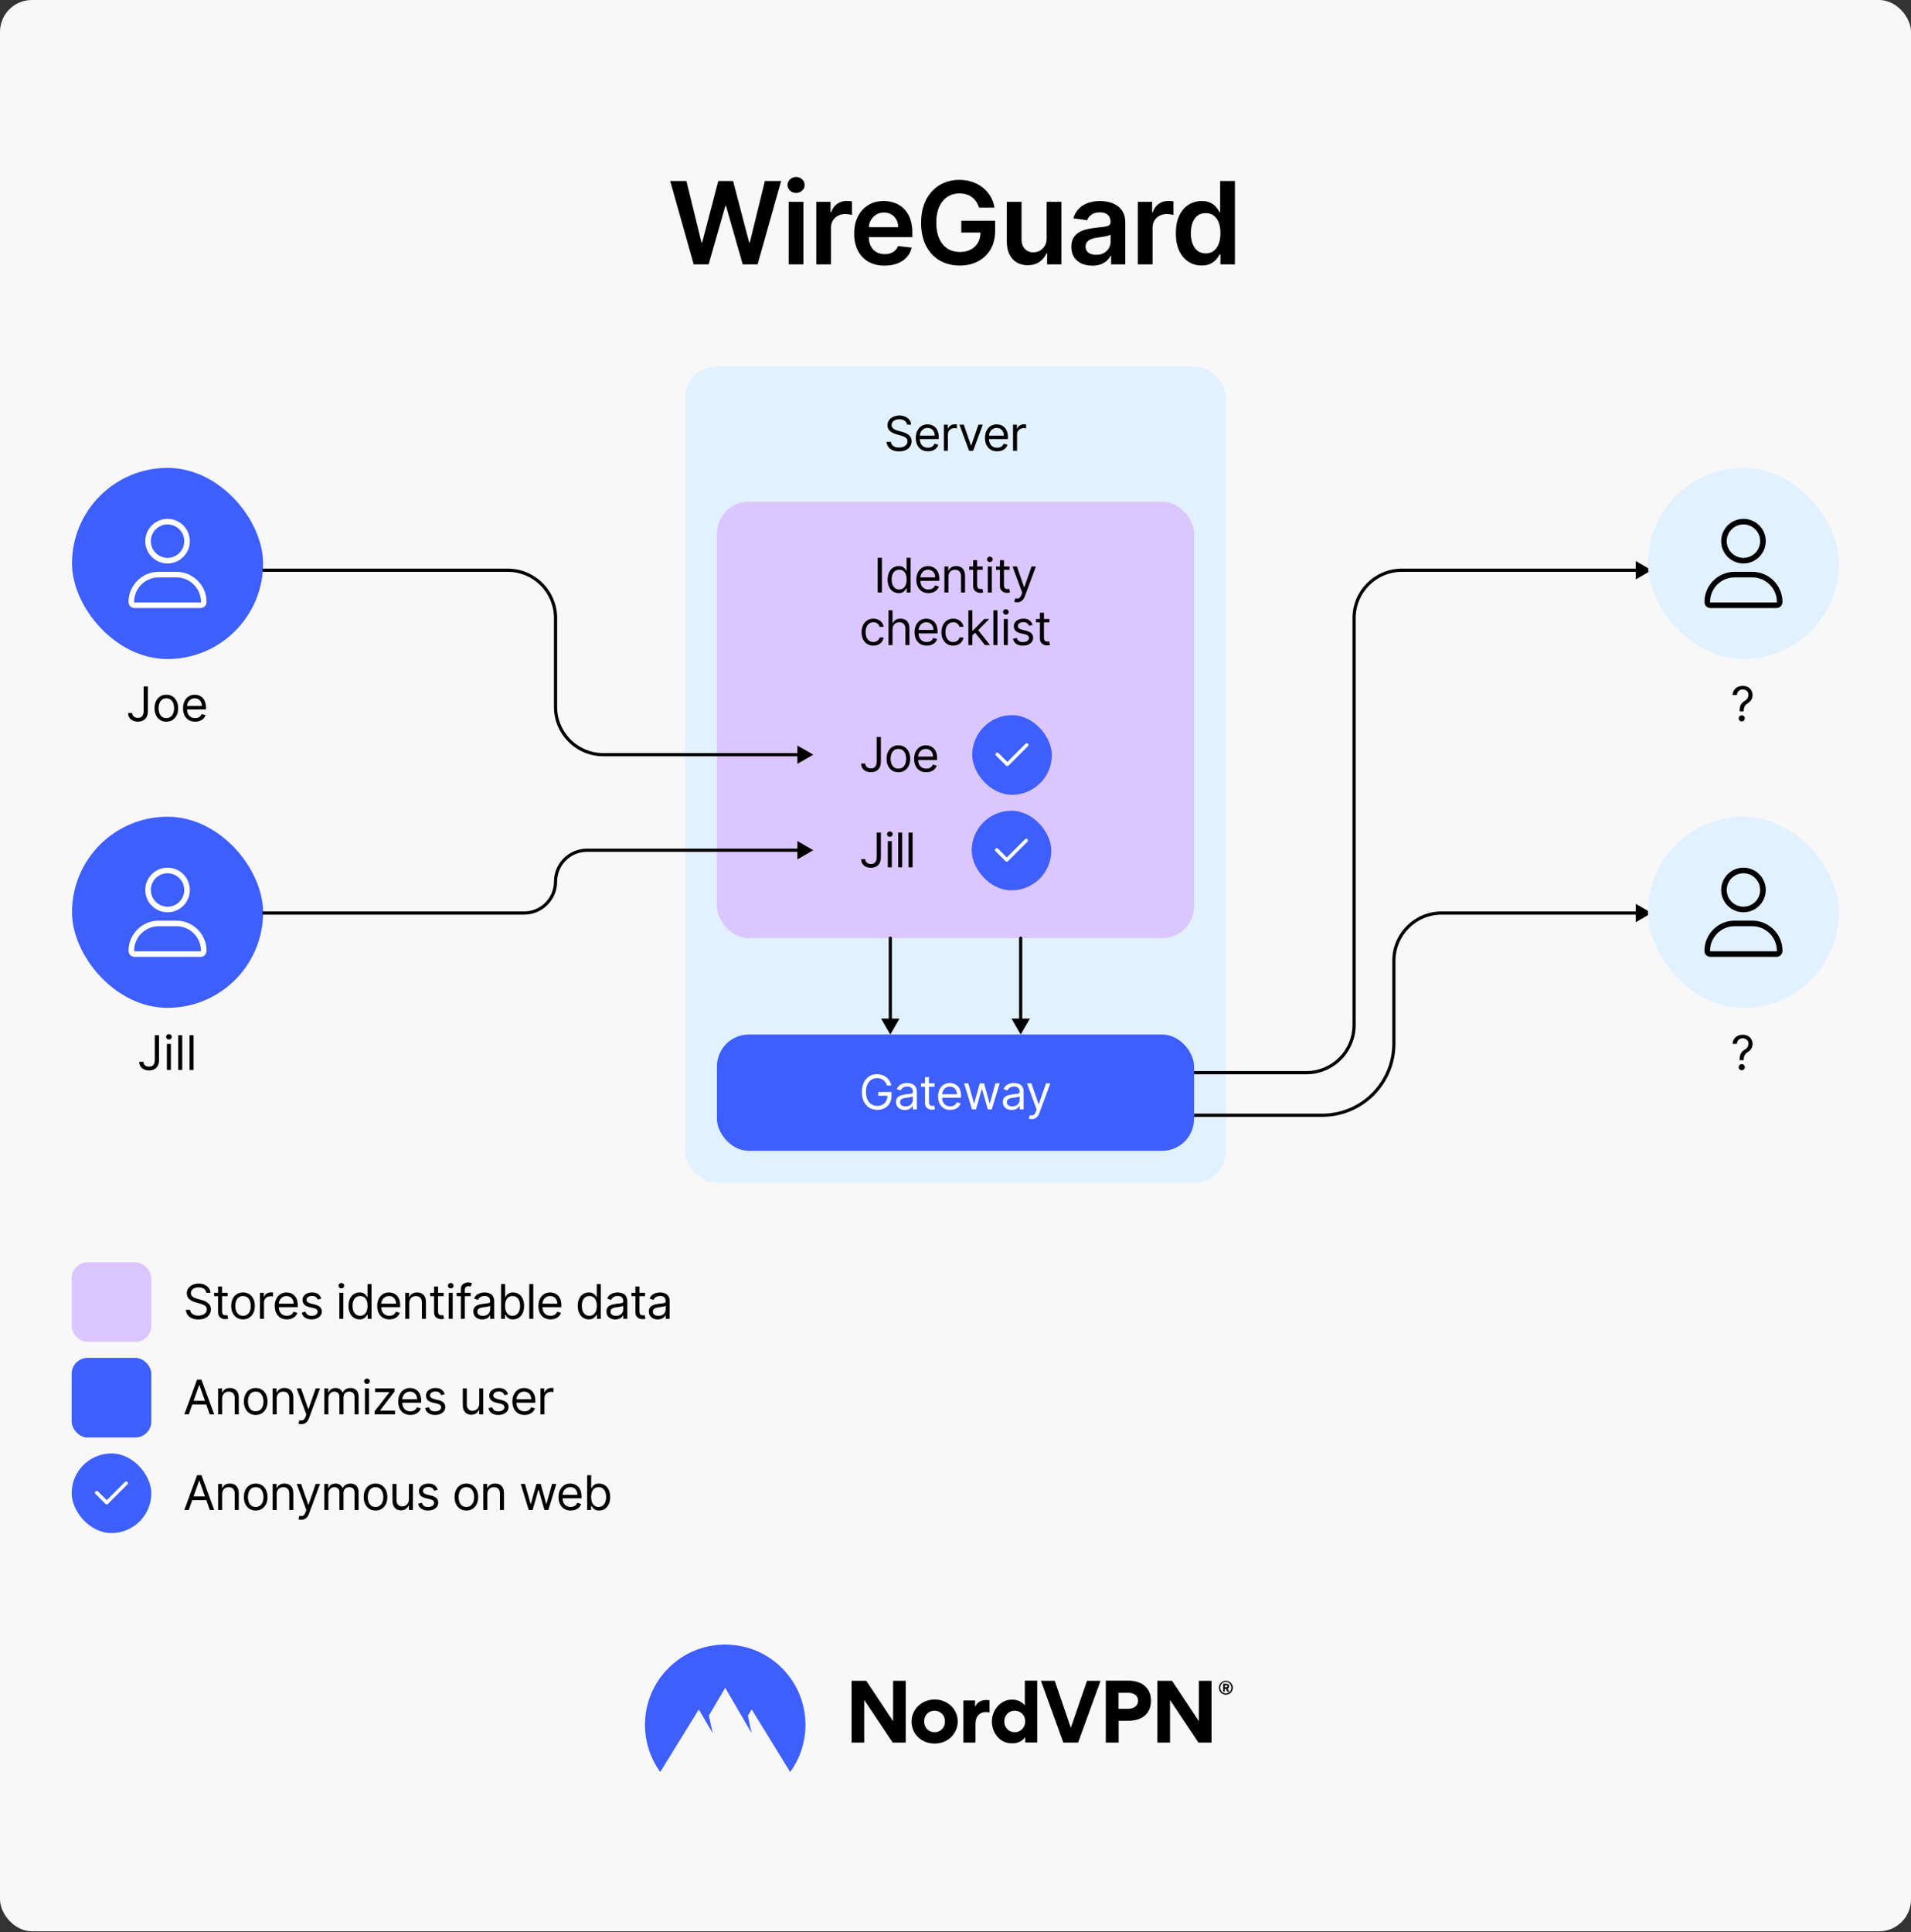 <svg fill="none" height="1213" viewBox="0 0 1200 1213" width="1200" xmlns="http://www.w3.org/2000/svg"><rect x="0" y="0" width="1200" height="1213" fill="#333333" stroke="none"/><rect fill="#f8f8f8" height="1212.5" rx="20" width="1200"/><path d="M435.617 166 420.838 113.636H431.04L440.474 152.116H440.96L451.034 113.636H460.315L470.415 152.142H470.875L480.31 113.636H490.511L475.733 166H466.375L455.892 129.259H455.483L444.974 166H435.617ZM495.24 166V126.727H504.495V166H495.24ZM499.893 121.153C498.427 121.153 497.166 120.668 496.109 119.696 495.052 118.707 494.524 117.523 494.524 116.142 494.524 114.744 495.052 113.56 496.109 112.588 497.166 111.599 498.427 111.105 499.893 111.105 501.376 111.105 502.637 111.599 503.677 112.588 504.734 113.56 505.262 114.744 505.262 116.142 505.262 117.523 504.734 118.707 503.677 119.696 502.637 120.668 501.376 121.153 499.893 121.153ZM512.573 166V126.727H521.548V133.273H521.957C522.673 131.006 523.9 129.259 525.639 128.031 527.394 126.787 529.397 126.165 531.647 126.165 532.158 126.165 532.729 126.19 533.36 126.241 534.008 126.276 534.545 126.335 534.971 126.42V134.935C534.579 134.798 533.957 134.679 533.104 134.577 532.269 134.457 531.46 134.398 530.675 134.398 528.988 134.398 527.471 134.764 526.124 135.497 524.795 136.213 523.746 137.21 522.979 138.489 522.212 139.767 521.829 141.241 521.829 142.912V166H512.573ZM555.449 166.767C551.512 166.767 548.111 165.949 545.248 164.312 542.401 162.659 540.211 160.324 538.677 157.307 537.142 154.273 536.375 150.702 536.375 146.594 536.375 142.554 537.142 139.009 538.677 135.957 540.228 132.889 542.392 130.503 545.171 128.798 547.949 127.077 551.213 126.216 554.963 126.216 557.384 126.216 559.668 126.608 561.816 127.392 563.98 128.159 565.89 129.352 567.543 130.972 569.213 132.591 570.526 134.653 571.48 137.159 572.435 139.648 572.912 142.614 572.912 146.057V148.895H540.722V142.656H564.04C564.023 140.884 563.64 139.307 562.89 137.926 562.14 136.528 561.091 135.429 559.745 134.628 558.415 133.827 556.864 133.426 555.091 133.426 553.199 133.426 551.537 133.886 550.105 134.807 548.674 135.71 547.557 136.903 546.756 138.386 545.972 139.852 545.571 141.463 545.554 143.219V148.665C545.554 150.949 545.972 152.909 546.807 154.545 547.642 156.165 548.81 157.409 550.31 158.278 551.81 159.131 553.566 159.557 555.577 159.557 556.924 159.557 558.142 159.369 559.233 158.994 560.324 158.602 561.27 158.031 562.071 157.281 562.873 156.531 563.478 155.602 563.887 154.494L572.529 155.466C571.983 157.75 570.944 159.744 569.409 161.449 567.892 163.136 565.949 164.449 563.58 165.386 561.211 166.307 558.5 166.767 555.449 166.767ZM614.791 130.358C614.365 128.977 613.777 127.741 613.027 126.651 612.294 125.543 611.408 124.597 610.368 123.812 609.345 123.028 608.169 122.44 606.839 122.048 605.51 121.639 604.061 121.435 602.493 121.435 599.68 121.435 597.175 122.142 594.976 123.557 592.777 124.972 591.047 127.051 589.786 129.795 588.541 132.523 587.919 135.847 587.919 139.767 587.919 143.722 588.541 147.071 589.786 149.815 591.03 152.56 592.76 154.648 594.976 156.08 597.192 157.494 599.766 158.202 602.697 158.202 605.357 158.202 607.658 157.69 609.601 156.668 611.561 155.645 613.07 154.196 614.126 152.321 615.183 150.429 615.712 148.213 615.712 145.673L617.859 146.006H603.643V138.591H624.891V144.881C624.891 149.364 623.936 153.241 622.027 156.514 620.118 159.787 617.493 162.31 614.152 164.082 610.811 165.838 606.976 166.716 602.646 166.716 597.822 166.716 593.587 165.634 589.939 163.469 586.308 161.287 583.47 158.193 581.425 154.188 579.396 150.165 578.382 145.392 578.382 139.869 578.382 135.642 578.979 131.866 580.172 128.543 581.382 125.219 583.07 122.398 585.234 120.08 587.399 117.744 589.939 115.972 592.854 114.761 595.768 113.534 598.939 112.92 602.365 112.92 605.263 112.92 607.964 113.347 610.47 114.199 612.976 115.034 615.2 116.227 617.143 117.778 619.104 119.33 620.714 121.17 621.976 123.301 623.237 125.432 624.064 127.784 624.456 130.358H614.791ZM657.245 149.483V126.727H666.501V166H657.527V159.02H657.118C656.231 161.219 654.774 163.017 652.745 164.415 650.734 165.812 648.254 166.511 645.305 166.511 642.731 166.511 640.456 165.94 638.478 164.798 636.518 163.639 634.984 161.96 633.876 159.761 632.768 157.545 632.214 154.869 632.214 151.733V126.727H641.47V150.301C641.47 152.79 642.152 154.767 643.515 156.233 644.879 157.699 646.669 158.432 648.885 158.432 650.248 158.432 651.569 158.099 652.848 157.435 654.126 156.77 655.174 155.781 655.993 154.469 656.828 153.139 657.245 151.477 657.245 149.483ZM685.88 166.793C683.391 166.793 681.15 166.349 679.156 165.463 677.178 164.56 675.61 163.23 674.451 161.474 673.309 159.719 672.738 157.554 672.738 154.98 672.738 152.764 673.147 150.932 673.965 149.483 674.783 148.034 675.9 146.875 677.315 146.006 678.729 145.136 680.323 144.48 682.096 144.037 683.886 143.577 685.735 143.244 687.644 143.04 689.945 142.801 691.812 142.588 693.244 142.401 694.675 142.196 695.715 141.889 696.363 141.48 697.028 141.054 697.36 140.398 697.36 139.511V139.358C697.36 137.432 696.789 135.94 695.647 134.884 694.505 133.827 692.86 133.298 690.712 133.298 688.445 133.298 686.647 133.793 685.317 134.781 684.005 135.77 683.119 136.937 682.658 138.284L674.016 137.057C674.698 134.67 675.823 132.676 677.391 131.074 678.959 129.455 680.877 128.244 683.144 127.443 685.411 126.625 687.917 126.216 690.661 126.216 692.553 126.216 694.437 126.438 696.312 126.881 698.187 127.324 699.9 128.057 701.451 129.08 703.002 130.085 704.246 131.457 705.184 133.196 706.138 134.935 706.616 137.108 706.616 139.716V166H697.718V160.605H697.411C696.849 161.696 696.056 162.719 695.033 163.673 694.028 164.611 692.758 165.369 691.224 165.949 689.707 166.511 687.925 166.793 685.88 166.793ZM688.283 159.991C690.141 159.991 691.752 159.625 693.116 158.892 694.479 158.142 695.528 157.153 696.261 155.926 697.011 154.699 697.386 153.361 697.386 151.912V147.284C697.096 147.523 696.602 147.744 695.903 147.949 695.221 148.153 694.454 148.332 693.602 148.486 692.749 148.639 691.906 148.776 691.07 148.895 690.235 149.014 689.511 149.116 688.897 149.202 687.516 149.389 686.281 149.696 685.19 150.122 684.099 150.548 683.238 151.145 682.607 151.912 681.977 152.662 681.661 153.634 681.661 154.827 681.661 156.531 682.283 157.818 683.528 158.688 684.772 159.557 686.357 159.991 688.283 159.991ZM714.483 166V126.727H723.457V133.273H723.866C724.582 131.006 725.809 129.259 727.548 128.031 729.304 126.787 731.306 126.165 733.556 126.165 734.068 126.165 734.639 126.19 735.27 126.241 735.917 126.276 736.454 126.335 736.88 126.42V134.935C736.488 134.798 735.866 134.679 735.014 134.577 734.179 134.457 733.369 134.398 732.585 134.398 730.897 134.398 729.38 134.764 728.034 135.497 726.704 136.213 725.656 137.21 724.889 138.489 724.122 139.767 723.738 141.241 723.738 142.912V166H714.483ZM754.546 166.69C751.461 166.69 748.7 165.898 746.262 164.312 743.825 162.727 741.898 160.426 740.484 157.409 739.069 154.392 738.361 150.727 738.361 146.415 738.361 142.051 739.077 138.369 740.509 135.369 741.958 132.352 743.91 130.077 746.364 128.543 748.819 126.991 751.555 126.216 754.572 126.216 756.873 126.216 758.765 126.608 760.248 127.392 761.731 128.159 762.907 129.088 763.776 130.179 764.646 131.253 765.319 132.267 765.796 133.222H766.18V113.636H775.461V166H766.359V159.812H765.796C765.319 160.767 764.628 161.781 763.725 162.855 762.822 163.912 761.628 164.815 760.146 165.565 758.663 166.315 756.796 166.69 754.546 166.69ZM757.128 159.097C759.089 159.097 760.759 158.568 762.14 157.511 763.521 156.437 764.569 154.946 765.285 153.037 766.001 151.128 766.359 148.903 766.359 146.364 766.359 143.824 766.001 141.616 765.285 139.741 764.586 137.866 763.546 136.409 762.165 135.369 760.802 134.33 759.123 133.81 757.128 133.81 755.066 133.81 753.344 134.347 751.964 135.42 750.583 136.494 749.543 137.977 748.844 139.869 748.146 141.761 747.796 143.926 747.796 146.364 747.796 148.818 748.146 151.009 748.844 152.935 749.56 154.844 750.609 156.352 751.989 157.46 753.387 158.551 755.1 159.097 757.128 159.097Z" fill="#000000"/><rect fill="#3e5fff" height="120" rx="60" width="120" x="45.21" y="293.75"/><path d="M105.209 353.75C112.942 353.75 119.209 347.482 119.209 339.75 119.209 332.018 112.942 325.75 105.209 325.75 97.477 325.75 91.21 332.018 91.21 339.75 91.21 347.482 97.477 353.75 105.209 353.75ZM105.209 329.25C111 329.25 115.709 333.96 115.709 339.75 115.709 345.539 111 350.25 105.209 350.25 99.419 350.25 94.71 345.536 94.71 339.75 94.71 333.96 99.424 329.25 105.209 329.25ZM110.755 359H99.664C89.198 359 80.71 367.487 80.71 377.955 80.71 380.048 82.407 381.747 84.5 381.747H125.921C128.014 381.75 129.709 380.055 129.709 377.955 129.709 367.487 121.222 359 110.755 359ZM125.914 378.25H84.5C84.341 378.25 84.21 378.119 84.21 377.955 84.21 369.434 91.144 362.5 99.664 362.5H110.744C119.275 362.5 126.209 369.434 126.209 377.955 126.209 378.119 126.078 378.25 125.914 378.25Z" fill="#ffffff"/><path d="M90.204 430.932H92.846V446.528C92.846 447.92 92.591 449.103 92.079 450.076 91.568 451.049 90.847 451.788 89.917 452.292 88.986 452.796 87.889 453.048 86.625 453.048 85.432 453.048 84.37 452.832 83.439 452.398 82.509 451.958 81.777 451.333 81.245 450.523 80.712 449.714 80.446 448.751 80.446 447.636H83.045C83.045 448.254 83.198 448.794 83.503 449.256 83.816 449.71 84.242 450.065 84.782 450.321 85.322 450.577 85.936 450.705 86.625 450.705 87.385 450.705 88.031 450.545 88.564 450.225 89.096 449.906 89.501 449.437 89.778 448.819 90.062 448.194 90.204 447.43 90.204 446.528V430.932ZM104.448 453.091C102.971 453.091 101.674 452.739 100.559 452.036 99.451 451.333 98.585 450.349 97.96 449.085 97.342 447.821 97.033 446.344 97.033 444.653 97.033 442.949 97.342 441.461 97.96 440.19 98.585 438.918 99.451 437.931 100.559 437.228 101.674 436.525 102.971 436.173 104.448 436.173 105.925 436.173 107.218 436.525 108.326 437.228 109.441 437.931 110.307 438.918 110.925 440.19 111.55 441.461 111.863 442.949 111.863 444.653 111.863 446.344 111.55 447.821 110.925 449.085 110.307 450.349 109.441 451.333 108.326 452.036 107.218 452.739 105.925 453.091 104.448 453.091ZM104.448 450.832C105.57 450.832 106.493 450.545 107.218 449.969 107.942 449.394 108.478 448.638 108.826 447.7 109.174 446.763 109.348 445.747 109.348 444.653 109.348 443.56 109.174 442.54 108.826 441.596 108.478 440.651 107.942 439.888 107.218 439.305 106.493 438.723 105.57 438.432 104.448 438.432 103.326 438.432 102.402 438.723 101.678 439.305 100.954 439.888 100.417 440.651 100.069 441.596 99.721 442.54 99.547 443.56 99.547 444.653 99.547 445.747 99.721 446.763 100.069 447.7 100.417 448.638 100.954 449.394 101.678 449.969 102.402 450.545 103.326 450.832 104.448 450.832ZM122.561 453.091C120.985 453.091 119.625 452.743 118.481 452.047 117.345 451.344 116.468 450.364 115.85 449.107 115.239 447.842 114.934 446.372 114.934 444.696 114.934 443.02 115.239 441.543 115.85 440.264 116.468 438.979 117.327 437.977 118.428 437.26 119.536 436.536 120.828 436.173 122.306 436.173 123.158 436.173 124 436.315 124.831 436.599 125.661 436.884 126.418 437.345 127.1 437.984 127.782 438.616 128.325 439.455 128.73 440.499 129.134 441.543 129.337 442.828 129.337 444.355V445.42H116.723V443.247H126.78C126.78 442.324 126.595 441.5 126.226 440.776 125.864 440.051 125.345 439.479 124.671 439.06 124.003 438.641 123.215 438.432 122.306 438.432 121.304 438.432 120.438 438.68 119.706 439.178 118.982 439.668 118.424 440.307 118.034 441.095 117.643 441.884 117.448 442.729 117.448 443.631V445.08C117.448 446.315 117.661 447.363 118.087 448.222 118.52 449.075 119.12 449.724 119.887 450.172 120.654 450.612 121.546 450.832 122.561 450.832 123.222 450.832 123.818 450.74 124.351 450.555 124.891 450.364 125.356 450.08 125.747 449.703 126.137 449.32 126.439 448.844 126.652 448.276L129.081 448.957C128.826 449.781 128.396 450.506 127.792 451.131 127.188 451.749 126.443 452.232 125.555 452.58 124.667 452.92 123.669 453.091 122.561 453.091Z" fill="#000000"/><rect fill="#3e5fff" height="120" rx="60" width="120" x="45.21" y="512.75"/><path d="M105.209 572.75C112.942 572.75 119.209 566.482 119.209 558.75 119.209 551.018 112.942 544.75 105.209 544.75 97.477 544.75 91.21 551.018 91.21 558.75 91.21 566.482 97.477 572.75 105.209 572.75ZM105.209 548.25C111 548.25 115.709 552.96 115.709 558.75 115.709 564.539 111 569.25 105.209 569.25 99.419 569.25 94.71 564.536 94.71 558.75 94.71 552.96 99.424 548.25 105.209 548.25ZM110.755 578H99.664C89.198 578 80.71 586.487 80.71 596.955 80.71 599.048 82.407 600.747 84.5 600.747H125.921C128.014 600.75 129.709 599.055 129.709 596.955 129.709 586.487 121.222 578 110.755 578ZM125.914 597.25H84.5C84.341 597.25 84.21 597.119 84.21 596.955 84.21 588.434 91.144 581.5 99.664 581.5H110.744C119.275 581.5 126.209 588.434 126.209 596.955 126.209 597.119 126.078 597.25 125.914 597.25Z" fill="#ffffff"/><path d="M97.204 649.932H99.846V665.528C99.846 666.92 99.591 668.103 99.079 669.076 98.568 670.049 97.847 670.788 96.917 671.292 95.986 671.796 94.889 672.048 93.625 672.048 92.432 672.048 91.37 671.832 90.439 671.398 89.509 670.958 88.777 670.333 88.245 669.523 87.712 668.714 87.446 667.751 87.446 666.636H90.045C90.045 667.254 90.198 667.794 90.503 668.256 90.816 668.71 91.242 669.065 91.782 669.321 92.322 669.577 92.936 669.705 93.625 669.705 94.385 669.705 95.031 669.545 95.564 669.225 96.096 668.906 96.501 668.437 96.778 667.819 97.062 667.194 97.204 666.43 97.204 665.528V649.932ZM104.8 671.75V655.386H107.314V671.75H104.8ZM106.079 652.659C105.589 652.659 105.166 652.492 104.811 652.158 104.463 651.825 104.289 651.423 104.289 650.955 104.289 650.486 104.463 650.085 104.811 649.751 105.166 649.417 105.589 649.25 106.079 649.25 106.569 649.25 106.988 649.417 107.336 649.751 107.691 650.085 107.868 650.486 107.868 650.955 107.868 651.423 107.691 651.825 107.336 652.158 106.988 652.492 106.569 652.659 106.079 652.659ZM114.434 649.932V671.75H111.919V649.932H114.434ZM121.553 649.932V671.75H119.038V649.932H121.553Z" fill="#000000"/><rect fill="#e2f1ff" height="512.5" rx="20" width="339.58" x="430.21" y="230"/><path d="M569.58 266.636C569.452 265.557 568.933 264.719 568.024 264.122 567.115 263.526 566 263.227 564.679 263.227 563.713 263.227 562.868 263.384 562.144 263.696 561.426 264.009 560.865 264.438 560.46 264.985 560.063 265.532 559.864 266.153 559.864 266.849 559.864 267.432 560.002 267.933 560.279 268.352 560.563 268.763 560.926 269.108 561.366 269.385 561.806 269.655 562.268 269.879 562.751 270.056 563.234 270.227 563.678 270.365 564.083 270.472L566.298 271.068C566.867 271.217 567.499 271.423 568.195 271.686 568.898 271.949 569.569 272.308 570.208 272.762 570.855 273.21 571.387 273.785 571.806 274.488 572.225 275.191 572.435 276.054 572.435 277.077 572.435 278.256 572.126 279.321 571.508 280.273 570.897 281.224 570.002 281.981 568.823 282.542 567.651 283.103 566.227 283.384 564.551 283.384 562.989 283.384 561.636 283.131 560.492 282.627 559.356 282.123 558.461 281.42 557.808 280.518 557.161 279.616 556.796 278.568 556.71 277.375H559.438C559.509 278.199 559.786 278.881 560.269 279.42 560.759 279.953 561.377 280.351 562.122 280.614 562.875 280.869 563.685 280.997 564.551 280.997 565.56 280.997 566.465 280.834 567.268 280.507 568.07 280.173 568.706 279.712 569.175 279.122 569.644 278.526 569.878 277.83 569.878 277.034 569.878 276.31 569.676 275.72 569.271 275.266 568.866 274.811 568.333 274.442 567.673 274.158 567.012 273.874 566.298 273.625 565.531 273.412L562.847 272.645C561.142 272.155 559.793 271.455 558.798 270.546 557.804 269.637 557.307 268.447 557.307 266.977 557.307 265.756 557.637 264.69 558.298 263.781 558.965 262.865 559.86 262.155 560.982 261.651 562.112 261.139 563.372 260.884 564.764 260.884 566.171 260.884 567.421 261.136 568.514 261.64 569.608 262.137 570.475 262.819 571.114 263.685 571.76 264.552 572.101 265.536 572.137 266.636H569.58ZM582.699 283.341C581.122 283.341 579.762 282.993 578.618 282.297 577.482 281.594 576.605 280.614 575.987 279.357 575.376 278.092 575.071 276.622 575.071 274.946 575.071 273.27 575.376 271.793 575.987 270.514 576.605 269.229 577.464 268.227 578.565 267.51 579.673 266.786 580.966 266.423 582.443 266.423 583.295 266.423 584.137 266.565 584.968 266.849 585.799 267.134 586.555 267.595 587.237 268.234 587.919 268.866 588.462 269.705 588.867 270.749 589.272 271.793 589.474 273.078 589.474 274.605V275.67H576.861V273.497H586.917C586.917 272.574 586.733 271.75 586.363 271.026 586.001 270.301 585.483 269.729 584.808 269.31 584.14 268.891 583.352 268.682 582.443 268.682 581.442 268.682 580.575 268.93 579.844 269.428 579.119 269.918 578.562 270.557 578.171 271.345 577.78 272.134 577.585 272.979 577.585 273.881V275.33C577.585 276.565 577.798 277.613 578.224 278.472 578.657 279.325 579.258 279.974 580.025 280.422 580.792 280.862 581.683 281.082 582.699 281.082 583.359 281.082 583.956 280.99 584.488 280.805 585.028 280.614 585.493 280.33 585.884 279.953 586.275 279.57 586.576 279.094 586.79 278.526L589.219 279.207C588.963 280.031 588.533 280.756 587.929 281.381 587.326 281.999 586.58 282.482 585.692 282.83 584.804 283.17 583.807 283.341 582.699 283.341ZM592.699 283V266.636H595.128V269.108H595.298C595.597 268.298 596.136 267.641 596.918 267.137 597.699 266.633 598.579 266.381 599.56 266.381 599.744 266.381 599.975 266.384 600.252 266.391 600.529 266.398 600.739 266.409 600.881 266.423V268.98C600.795 268.959 600.6 268.927 600.295 268.884 599.996 268.835 599.68 268.81 599.347 268.81 598.551 268.81 597.841 268.977 597.216 269.31 596.598 269.637 596.108 270.092 595.746 270.674 595.391 271.249 595.213 271.906 595.213 272.645V283H592.699ZM617.14 266.636 611.088 283H608.532L602.481 266.636H605.208L609.725 279.676H609.895L614.412 266.636H617.14ZM626.133 283.341C624.556 283.341 623.196 282.993 622.053 282.297 620.916 281.594 620.039 280.614 619.421 279.357 618.811 278.092 618.505 276.622 618.505 274.946 618.505 273.27 618.811 271.793 619.421 270.514 620.039 269.229 620.899 268.227 622 267.51 623.107 266.786 624.4 266.423 625.877 266.423 626.73 266.423 627.571 266.565 628.402 266.849 629.233 267.134 629.99 267.595 630.671 268.234 631.353 268.866 631.897 269.705 632.301 270.749 632.706 271.793 632.909 273.078 632.909 274.605V275.67H620.295V273.497H630.352C630.352 272.574 630.167 271.75 629.798 271.026 629.436 270.301 628.917 269.729 628.242 269.31 627.575 268.891 626.786 268.682 625.877 268.682 624.876 268.682 624.009 268.93 623.278 269.428 622.553 269.918 621.996 270.557 621.605 271.345 621.215 272.134 621.019 272.979 621.019 273.881V275.33C621.019 276.565 621.232 277.613 621.659 278.472 622.092 279.325 622.692 279.974 623.459 280.422 624.226 280.862 625.117 281.082 626.133 281.082 626.794 281.082 627.39 280.99 627.923 280.805 628.463 280.614 628.928 280.33 629.318 279.953 629.709 279.57 630.011 279.094 630.224 278.526L632.653 279.207C632.397 280.031 631.968 280.756 631.364 281.381 630.76 281.999 630.014 282.482 629.127 282.83 628.239 283.17 627.241 283.341 626.133 283.341ZM636.133 283V266.636H638.562V269.108H638.733C639.031 268.298 639.571 267.641 640.352 267.137 641.133 266.633 642.014 266.381 642.994 266.381 643.179 266.381 643.409 266.384 643.686 266.391 643.963 266.398 644.173 266.409 644.315 266.423V268.98C644.23 268.959 644.034 268.927 643.729 268.884 643.431 268.835 643.115 268.81 642.781 268.81 641.985 268.81 641.275 268.977 640.65 269.31 640.032 269.637 639.542 270.092 639.18 270.674 638.825 271.249 638.647 271.906 638.647 272.645V283H636.133Z" fill="#000000"/><rect fill="#dcc6ff" height="274" rx="20" width="299.58" x="450.21" y="315"/><path d="M553.785 350.182V372H551.143V350.182H553.785ZM564.321 372.341C562.957 372.341 561.753 371.996 560.709 371.308 559.665 370.612 558.849 369.631 558.259 368.367 557.67 367.096 557.375 365.594 557.375 363.861 557.375 362.142 557.67 360.651 558.259 359.386 558.849 358.122 559.669 357.146 560.72 356.457 561.771 355.768 562.986 355.423 564.364 355.423 565.429 355.423 566.271 355.601 566.888 355.956 567.513 356.304 567.989 356.702 568.316 357.149 568.65 357.589 568.909 357.952 569.094 358.236H569.307V350.182H571.821V372H569.392V369.486H569.094C568.909 369.784 568.646 370.161 568.305 370.615 567.964 371.062 567.478 371.464 566.846 371.819 566.214 372.167 565.372 372.341 564.321 372.341ZM564.662 370.082C565.67 370.082 566.523 369.82 567.219 369.294 567.915 368.761 568.444 368.026 568.806 367.089 569.168 366.144 569.349 365.054 569.349 363.818 569.349 362.597 569.172 361.528 568.817 360.612 568.462 359.688 567.936 358.971 567.24 358.46 566.544 357.941 565.685 357.682 564.662 357.682 563.597 357.682 562.709 357.955 561.998 358.502 561.295 359.042 560.766 359.777 560.411 360.707 560.063 361.631 559.889 362.668 559.889 363.818 559.889 364.983 560.067 366.041 560.422 366.993 560.784 367.937 561.317 368.69 562.02 369.251 562.73 369.805 563.611 370.082 564.662 370.082ZM583.036 372.341C581.459 372.341 580.099 371.993 578.955 371.297 577.819 370.594 576.942 369.614 576.324 368.357 575.713 367.092 575.408 365.622 575.408 363.946 575.408 362.27 575.713 360.793 576.324 359.514 576.942 358.229 577.801 357.227 578.902 356.51 580.01 355.786 581.303 355.423 582.78 355.423 583.632 355.423 584.474 355.565 585.305 355.849 586.136 356.134 586.892 356.595 587.574 357.234 588.256 357.866 588.799 358.705 589.204 359.749 589.609 360.793 589.811 362.078 589.811 363.605V364.67H577.197V362.497H587.254C587.254 361.574 587.07 360.75 586.7 360.026 586.338 359.301 585.82 358.729 585.145 358.31 584.477 357.891 583.689 357.682 582.78 357.682 581.778 357.682 580.912 357.93 580.18 358.428 579.456 358.918 578.898 359.557 578.508 360.345 578.117 361.134 577.922 361.979 577.922 362.881V364.33C577.922 365.565 578.135 366.613 578.561 367.472 578.994 368.325 579.595 368.974 580.362 369.422 581.129 369.862 582.02 370.082 583.036 370.082 583.696 370.082 584.293 369.99 584.825 369.805 585.365 369.614 585.83 369.33 586.221 368.953 586.612 368.57 586.913 368.094 587.126 367.526L589.555 368.207C589.3 369.031 588.87 369.756 588.266 370.381 587.663 370.999 586.917 371.482 586.029 371.83 585.141 372.17 584.144 372.341 583.036 372.341ZM595.55 362.156V372H593.036V355.636H595.465V358.193H595.678C596.061 357.362 596.644 356.695 597.425 356.19 598.206 355.679 599.215 355.423 600.45 355.423 601.558 355.423 602.528 355.651 603.359 356.105 604.19 356.553 604.836 357.234 605.298 358.151 605.759 359.06 605.99 360.21 605.99 361.602V372H603.476V361.773C603.476 360.487 603.142 359.486 602.475 358.768 601.807 358.044 600.891 357.682 599.726 357.682 598.923 357.682 598.206 357.856 597.574 358.204 596.949 358.552 596.455 359.06 596.093 359.727 595.731 360.395 595.55 361.205 595.55 362.156ZM617.101 355.636V357.767H608.621V355.636H617.101ZM611.092 351.716H613.607V367.312C613.607 368.023 613.71 368.555 613.916 368.911 614.129 369.259 614.399 369.493 614.725 369.614 615.059 369.727 615.411 369.784 615.78 369.784 616.057 369.784 616.284 369.77 616.462 369.741 616.639 369.706 616.781 369.678 616.888 369.656L617.399 371.915C617.229 371.979 616.991 372.043 616.686 372.107 616.38 372.178 615.993 372.213 615.524 372.213 614.814 372.213 614.118 372.06 613.436 371.755 612.762 371.45 612.2 370.984 611.753 370.359 611.313 369.734 611.092 368.946 611.092 367.994V351.716ZM620.283 372V355.636H622.797V372H620.283ZM621.561 352.909C621.071 352.909 620.649 352.742 620.294 352.408 619.946 352.075 619.772 351.673 619.772 351.205 619.772 350.736 619.946 350.335 620.294 350.001 620.649 349.667 621.071 349.5 621.561 349.5 622.051 349.5 622.47 349.667 622.818 350.001 623.174 350.335 623.351 350.736 623.351 351.205 623.351 351.673 623.174 352.075 622.818 352.408 622.47 352.742 622.051 352.909 621.561 352.909ZM633.919 355.636V357.767H625.438V355.636H633.919ZM627.91 351.716H630.424V367.312C630.424 368.023 630.527 368.555 630.733 368.911 630.946 369.259 631.216 369.493 631.543 369.614 631.877 369.727 632.228 369.784 632.598 369.784 632.875 369.784 633.102 369.77 633.279 369.741 633.457 369.706 633.599 369.678 633.706 369.656L634.217 371.915C634.046 371.979 633.809 372.043 633.503 372.107 633.198 372.178 632.811 372.213 632.342 372.213 631.632 372.213 630.936 372.06 630.254 371.755 629.579 371.45 629.018 370.984 628.571 370.359 628.13 369.734 627.91 368.946 627.91 367.994V351.716ZM638.72 378.136C638.294 378.136 637.914 378.101 637.58 378.03 637.246 377.966 637.015 377.902 636.887 377.838L637.527 375.622C638.137 375.778 638.677 375.835 639.146 375.793 639.615 375.75 640.03 375.54 640.392 375.164 640.762 374.795 641.099 374.195 641.405 373.364L641.873 372.085 635.822 355.636H638.549L643.066 368.676H643.237L647.754 355.636H650.481L643.535 374.386C643.223 375.232 642.836 375.931 642.374 376.485 641.912 377.046 641.376 377.462 640.765 377.732 640.162 378.001 639.48 378.136 638.72 378.136ZM548.434 405.341C546.9 405.341 545.579 404.979 544.471 404.254 543.363 403.53 542.511 402.532 541.914 401.261 541.317 399.989 541.019 398.537 541.019 396.903 541.019 395.241 541.324 393.775 541.935 392.504 542.553 391.225 543.413 390.227 544.513 389.51 545.621 388.786 546.914 388.423 548.391 388.423 549.542 388.423 550.579 388.636 551.502 389.062 552.425 389.489 553.182 390.085 553.771 390.852 554.361 391.619 554.726 392.514 554.868 393.537H552.354C552.163 392.791 551.736 392.131 551.076 391.555 550.422 390.973 549.542 390.682 548.434 390.682 547.454 390.682 546.594 390.937 545.856 391.449 545.124 391.953 544.552 392.667 544.141 393.59 543.736 394.506 543.533 395.582 543.533 396.818 543.533 398.082 543.732 399.183 544.13 400.121 544.535 401.058 545.103 401.786 545.834 402.305 546.573 402.823 547.44 403.082 548.434 403.082 549.087 403.082 549.68 402.969 550.213 402.741 550.746 402.514 551.197 402.188 551.566 401.761 551.935 401.335 552.198 400.824 552.354 400.227H554.868C554.726 401.193 554.375 402.063 553.814 402.837 553.26 403.604 552.525 404.215 551.609 404.67 550.699 405.117 549.641 405.341 548.434 405.341ZM560.458 395.156V405H557.944V383.182H560.458V391.193H560.671C561.055 390.348 561.63 389.677 562.397 389.18 563.171 388.675 564.201 388.423 565.487 388.423 566.602 388.423 567.578 388.647 568.416 389.094 569.254 389.535 569.904 390.213 570.366 391.129 570.835 392.038 571.069 393.196 571.069 394.602V405H568.555V394.773C568.555 393.473 568.217 392.468 567.543 391.758 566.875 391.04 565.948 390.682 564.762 390.682 563.938 390.682 563.2 390.856 562.546 391.204 561.9 391.552 561.389 392.06 561.012 392.727 560.643 393.395 560.458 394.205 560.458 395.156ZM581.929 405.341C580.353 405.341 578.993 404.993 577.849 404.297 576.713 403.594 575.836 402.614 575.218 401.357 574.607 400.092 574.301 398.622 574.301 396.946 574.301 395.27 574.607 393.793 575.218 392.514 575.836 391.229 576.695 390.227 577.796 389.51 578.904 388.786 580.196 388.423 581.674 388.423 582.526 388.423 583.368 388.565 584.198 388.849 585.029 389.134 585.786 389.595 586.468 390.234 587.149 390.866 587.693 391.705 588.098 392.749 588.502 393.793 588.705 395.078 588.705 396.605V397.67H576.091V395.497H586.148C586.148 394.574 585.963 393.75 585.594 393.026 585.232 392.301 584.713 391.729 584.039 391.31 583.371 390.891 582.583 390.682 581.674 390.682 580.672 390.682 579.806 390.93 579.074 391.428 578.35 391.918 577.792 392.557 577.402 393.345 577.011 394.134 576.816 394.979 576.816 395.881V397.33C576.816 398.565 577.029 399.613 577.455 400.472 577.888 401.325 578.488 401.974 579.255 402.422 580.022 402.862 580.914 403.082 581.929 403.082 582.59 403.082 583.186 402.99 583.719 402.805 584.259 402.614 584.724 402.33 585.115 401.953 585.505 401.57 585.807 401.094 586.02 400.526L588.449 401.207C588.194 402.031 587.764 402.756 587.16 403.381 586.556 403.999 585.811 404.482 584.923 404.83 584.035 405.17 583.037 405.341 581.929 405.341ZM598.577 405.341C597.043 405.341 595.722 404.979 594.614 404.254 593.506 403.53 592.654 402.532 592.057 401.261 591.461 399.989 591.162 398.537 591.162 396.903 591.162 395.241 591.468 393.775 592.079 392.504 592.697 391.225 593.556 390.227 594.657 389.51 595.765 388.786 597.057 388.423 598.535 388.423 599.685 388.423 600.722 388.636 601.645 389.062 602.569 389.489 603.325 390.085 603.915 390.852 604.504 391.619 604.87 392.514 605.012 393.537H602.498C602.306 392.791 601.88 392.131 601.219 391.555 600.566 390.973 599.685 390.682 598.577 390.682 597.597 390.682 596.738 390.937 595.999 391.449 595.268 391.953 594.696 392.667 594.284 393.59 593.879 394.506 593.677 395.582 593.677 396.818 593.677 398.082 593.875 399.183 594.273 400.121 594.678 401.058 595.246 401.786 595.978 402.305 596.716 402.823 597.583 403.082 598.577 403.082 599.231 403.082 599.824 402.969 600.356 402.741 600.889 402.514 601.34 402.188 601.709 401.761 602.079 401.335 602.341 400.824 602.498 400.227H605.012C604.87 401.193 604.518 402.063 603.957 402.837 603.403 403.604 602.668 404.215 601.752 404.67 600.843 405.117 599.785 405.341 598.577 405.341ZM610.431 399.034 610.388 395.923H610.9L618.059 388.636H621.17L613.542 396.349H613.329L610.431 399.034ZM608.087 405V383.182H610.601V405H608.087ZM618.485 405 612.093 396.903 613.883 395.156 621.681 405H618.485ZM626.32 383.182V405H623.806V383.182H626.32ZM630.325 405V388.636H632.839V405H630.325ZM631.603 385.909C631.113 385.909 630.691 385.742 630.335 385.408 629.987 385.075 629.813 384.673 629.813 384.205 629.813 383.736 629.987 383.335 630.335 383.001 630.691 382.667 631.113 382.5 631.603 382.5 632.093 382.5 632.512 382.667 632.86 383.001 633.215 383.335 633.393 383.736 633.393 384.205 633.393 384.673 633.215 385.075 632.86 385.408 632.512 385.742 632.093 385.909 631.603 385.909ZM648.435 392.301 646.176 392.94C646.034 392.564 645.825 392.198 645.548 391.843 645.278 391.481 644.909 391.183 644.44 390.948 643.971 390.714 643.371 390.597 642.639 390.597 641.638 390.597 640.803 390.827 640.136 391.289 639.475 391.744 639.145 392.322 639.145 393.026 639.145 393.651 639.372 394.144 639.827 394.506 640.281 394.869 640.992 395.17 641.958 395.412L644.387 396.009C645.85 396.364 646.94 396.907 647.657 397.638 648.374 398.363 648.733 399.297 648.733 400.44 648.733 401.378 648.463 402.216 647.923 402.955 647.391 403.693 646.645 404.276 645.686 404.702 644.727 405.128 643.612 405.341 642.341 405.341 640.672 405.341 639.291 404.979 638.197 404.254 637.103 403.53 636.411 402.472 636.119 401.08L638.506 400.483C638.733 401.364 639.163 402.024 639.795 402.464 640.434 402.905 641.269 403.125 642.298 403.125 643.47 403.125 644.401 402.876 645.09 402.379 645.786 401.875 646.134 401.271 646.134 400.568 646.134 400 645.935 399.524 645.537 399.141 645.139 398.75 644.529 398.459 643.705 398.267L640.977 397.628C639.479 397.273 638.378 396.722 637.675 395.977 636.979 395.224 636.631 394.283 636.631 393.153 636.631 392.23 636.89 391.413 637.409 390.703 637.934 389.993 638.648 389.435 639.55 389.031 640.459 388.626 641.489 388.423 642.639 388.423 644.259 388.423 645.53 388.778 646.453 389.489 647.384 390.199 648.044 391.136 648.435 392.301ZM659.034 388.636V390.767H650.554V388.636H659.034ZM653.026 384.716H655.54V400.312C655.54 401.023 655.643 401.555 655.849 401.911 656.062 402.259 656.332 402.493 656.659 402.614 656.992 402.727 657.344 402.784 657.713 402.784 657.99 402.784 658.217 402.77 658.395 402.741 658.573 402.706 658.715 402.678 658.821 402.656L659.333 404.915C659.162 404.979 658.924 405.043 658.619 405.107 658.313 405.178 657.926 405.213 657.458 405.213 656.747 405.213 656.051 405.06 655.369 404.755 654.695 404.45 654.134 403.984 653.686 403.359 653.246 402.734 653.026 401.946 653.026 400.994V384.716Z" fill="#000000"/><path d="M550.494 462.682H553.136V478.278C553.136 479.67 552.881 480.853 552.369 481.826 551.858 482.799 551.137 483.538 550.207 484.042 549.276 484.546 548.179 484.798 546.915 484.798 545.722 484.798 544.66 484.582 543.729 484.148 542.799 483.708 542.067 483.083 541.535 482.273 541.002 481.464 540.736 480.501 540.736 479.386H543.335C543.335 480.004 543.488 480.544 543.793 481.006 544.106 481.46 544.532 481.815 545.072 482.071 545.612 482.327 546.226 482.455 546.915 482.455 547.675 482.455 548.321 482.295 548.854 481.975 549.386 481.656 549.791 481.187 550.068 480.569 550.352 479.944 550.494 479.18 550.494 478.278V462.682ZM564.138 484.841C562.661 484.841 561.364 484.489 560.249 483.786 559.141 483.083 558.275 482.099 557.65 480.835 557.032 479.571 556.723 478.094 556.723 476.403 556.723 474.699 557.032 473.211 557.65 471.94 558.275 470.668 559.141 469.681 560.249 468.978 561.364 468.275 562.661 467.923 564.138 467.923 565.615 467.923 566.908 468.275 568.016 468.978 569.131 469.681 569.997 470.668 570.615 471.94 571.24 473.211 571.553 474.699 571.553 476.403 571.553 478.094 571.24 479.571 570.615 480.835 569.997 482.099 569.131 483.083 568.016 483.786 566.908 484.489 565.615 484.841 564.138 484.841ZM564.138 482.582C565.26 482.582 566.183 482.295 566.908 481.719 567.632 481.144 568.168 480.388 568.516 479.45 568.864 478.513 569.038 477.497 569.038 476.403 569.038 475.31 568.864 474.29 568.516 473.346 568.168 472.401 567.632 471.638 566.908 471.055 566.183 470.473 565.26 470.182 564.138 470.182 563.016 470.182 562.092 470.473 561.368 471.055 560.644 471.638 560.107 472.401 559.759 473.346 559.411 474.29 559.237 475.31 559.237 476.403 559.237 477.497 559.411 478.513 559.759 479.45 560.107 480.388 560.644 481.144 561.368 481.719 562.092 482.295 563.016 482.582 564.138 482.582ZM581.651 484.841C580.075 484.841 578.715 484.493 577.571 483.797 576.435 483.094 575.558 482.114 574.94 480.857 574.329 479.592 574.024 478.122 574.024 476.446 574.024 474.77 574.329 473.293 574.94 472.014 575.558 470.729 576.417 469.727 577.518 469.01 578.626 468.286 579.918 467.923 581.396 467.923 582.248 467.923 583.09 468.065 583.921 468.349 584.752 468.634 585.508 469.095 586.19 469.734 586.872 470.366 587.415 471.205 587.82 472.249 588.225 473.293 588.427 474.578 588.427 476.105V477.17H575.813V474.997H585.87C585.87 474.074 585.685 473.25 585.316 472.526 584.954 471.801 584.435 471.229 583.761 470.81 583.093 470.391 582.305 470.182 581.396 470.182 580.394 470.182 579.528 470.43 578.796 470.928 578.072 471.418 577.514 472.057 577.124 472.845 576.733 473.634 576.538 474.479 576.538 475.381V476.83C576.538 478.065 576.751 479.113 577.177 479.972 577.61 480.825 578.21 481.474 578.977 481.922 579.744 482.362 580.636 482.582 581.651 482.582 582.312 482.582 582.908 482.49 583.441 482.305 583.981 482.114 584.446 481.83 584.837 481.453 585.227 481.07 585.529 480.594 585.742 480.026L588.171 480.707C587.916 481.531 587.486 482.256 586.882 482.881 586.279 483.499 585.533 483.982 584.645 484.33 583.757 484.67 582.759 484.841 581.651 484.841Z" fill="#000000"/><rect fill="#3e5fff" height="50" rx="25" width="50" x="610.5" y="449"/><path d="M645.51 466.913C645.982 467.348 645.982 468.052 645.51 468.446L633.281 480.675C632.887 481.147 632.183 481.147 631.748 480.675L625.45 474.375C625.015 473.981 625.015 473.277 625.45 472.842 625.884 472.411 626.588 472.411 627.022 472.842L632.535 478.359 643.976 466.913C644.412 466.48 645.116 466.48 645.51 466.913Z" fill="#ffffff"/><path d="M550.494 522.682H553.136V538.278C553.136 539.67 552.881 540.853 552.369 541.826 551.858 542.799 551.137 543.538 550.207 544.042 549.276 544.546 548.179 544.798 546.915 544.798 545.722 544.798 544.66 544.582 543.729 544.148 542.799 543.708 542.067 543.083 541.535 542.273 541.002 541.464 540.736 540.501 540.736 539.386H543.335C543.335 540.004 543.488 540.544 543.793 541.006 544.106 541.46 544.532 541.815 545.072 542.071 545.612 542.327 546.226 542.455 546.915 542.455 547.675 542.455 548.321 542.295 548.854 541.975 549.386 541.656 549.791 541.187 550.068 540.569 550.352 539.944 550.494 539.18 550.494 538.278V522.682ZM557.49 544.5V528.136H560.004V544.5H557.49ZM558.769 525.409C558.279 525.409 557.856 525.242 557.501 524.908 557.153 524.575 556.979 524.173 556.979 523.705 556.979 523.236 557.153 522.835 557.501 522.501 557.856 522.167 558.279 522 558.769 522 559.259 522 559.678 522.167 560.026 522.501 560.381 522.835 560.558 523.236 560.558 523.705 560.558 524.173 560.381 524.575 560.026 524.908 559.678 525.242 559.259 525.409 558.769 525.409ZM566.524 522.682V544.5H564.009V522.682H566.524ZM573.043 522.682V544.5H570.528V522.682H573.043Z" fill="#000000"/><rect fill="#3e5fff" height="50" rx="25" width="50" x="610.166" y="509"/><path d="M645.176 526.913C645.648 527.348 645.648 528.052 645.176 528.446L632.947 540.675C632.553 541.147 631.849 541.147 631.414 540.675L625.116 534.375C624.682 533.981 624.682 533.277 625.116 532.842 625.55 532.411 626.254 532.411 626.688 532.842L632.201 538.359 643.642 526.913C644.078 526.48 644.782 526.48 645.176 526.913Z" fill="#ffffff"/><path d="M510.71 473.809 500.71 479.582V468.035L510.71 473.809ZM378.853 472.809H501.71V474.809H378.853V472.809ZM347.853 443.809V388.017H349.853V443.809H347.853ZM318.853 359.017H164.85V357.017H318.853V359.017ZM347.853 388.017C347.853 372.001 334.869 359.017 318.853 359.017V357.017C335.973 357.017 349.853 370.897 349.853 388.017H347.853ZM378.853 474.809C361.732 474.809 347.853 460.93 347.853 443.809H349.853C349.853 459.825 362.836 472.809 378.853 472.809V474.809Z" fill="#000000"/><path d="M510.71 533.809 500.71 528.035V539.582L510.71 533.809ZM368.561 534.809H501.71V532.809H368.561V534.809ZM329.144 572.225H164.85V574.225H329.144V572.225ZM347.853 553.517C347.853 563.849 339.477 572.225 329.144 572.225V574.225C340.581 574.225 349.853 564.954 349.853 553.517H347.853ZM368.561 532.809C357.124 532.809 347.853 542.08 347.853 553.517H349.853C349.853 543.185 358.229 534.809 368.561 534.809V532.809Z" fill="#000000"/><path d="M1037.14 573.225 1027.14 567.452V578.999L1037.14 573.225ZM905.286 574.225H1028.14V572.225H905.286V574.225ZM874.286 603.225V655.184H876.286V603.225H874.286ZM830.286 699.184H749.798V701.184H830.286V699.184ZM874.286 655.184C874.286 679.484 854.586 699.184 830.286 699.184V701.184C855.691 701.184 876.286 680.589 876.286 655.184H874.286ZM905.286 572.225C888.165 572.225 874.286 586.105 874.286 603.225H876.286C876.286 587.209 889.269 574.225 905.286 574.225V572.225Z" fill="#000000"/><path d="M1037.14 358.017 1027.14 352.244V363.791L1037.14 358.017ZM880.286 359.017H1028.14V357.017H880.286V359.017ZM849.286 388.017V643.461H851.286V388.017H849.286ZM820.286 672.461H749.798V674.461H820.286V672.461ZM849.286 643.461C849.286 659.477 836.302 672.461 820.286 672.461V674.461C837.407 674.461 851.286 660.582 851.286 643.461H849.286ZM880.286 357.017C863.165 357.017 849.286 370.897 849.286 388.017H851.286C851.286 372.001 864.269 359.017 880.286 359.017V357.017Z" fill="#000000"/><path d="M639.935 589C639.935 588.448 640.383 588 640.935 588 641.487 588 641.935 588.448 641.935 589H639.935ZM640.935 649.5 635.162 639.5H646.709L640.935 649.5ZM641.935 589V640.5H639.935V589H641.935Z" fill="#000000"/><path d="M558.065 589C558.065 588.448 558.513 588 559.065 588 559.617 588 560.065 588.448 560.065 589H558.065ZM559.065 649.5 553.291 639.5H564.838L559.065 649.5ZM560.065 589V640.5H558.065V589H560.065Z" fill="#000000"/><rect fill="#3e5fff" height="73" rx="20" width="299.58" x="450.21" y="649.5"/><path d="M556.969 681.5C556.735 680.783 556.426 680.14 556.042 679.572 555.666 678.996 555.215 678.506 554.689 678.102 554.171 677.697 553.581 677.388 552.921 677.175 552.26 676.962 551.536 676.855 550.748 676.855 549.455 676.855 548.279 677.189 547.221 677.857 546.163 678.524 545.321 679.508 544.696 680.808 544.071 682.107 543.759 683.702 543.759 685.591 543.759 687.48 544.075 689.075 544.707 690.374 545.339 691.674 546.195 692.658 547.275 693.325 548.354 693.993 549.569 694.327 550.918 694.327 552.168 694.327 553.269 694.06 554.221 693.528 555.179 692.988 555.925 692.228 556.458 691.248 556.998 690.261 557.267 689.099 557.267 687.764L558.077 687.935H551.515V685.591H559.824V687.935C559.824 689.732 559.441 691.294 558.674 692.622 557.914 693.95 556.863 694.98 555.52 695.712 554.185 696.436 552.651 696.798 550.918 696.798 548.986 696.798 547.289 696.344 545.826 695.435 544.37 694.526 543.233 693.233 542.417 691.557 541.607 689.881 541.202 687.892 541.202 685.591 541.202 683.865 541.433 682.313 541.895 680.935 542.363 679.55 543.024 678.371 543.876 677.398 544.728 676.425 545.737 675.68 546.902 675.161 548.066 674.643 549.348 674.384 550.748 674.384 551.898 674.384 552.971 674.558 553.965 674.906 554.966 675.246 555.858 675.733 556.639 676.365 557.427 676.99 558.084 677.739 558.61 678.613 559.135 679.479 559.498 680.442 559.696 681.5H556.969ZM568.224 696.884C567.187 696.884 566.246 696.688 565.401 696.298 564.555 695.9 563.884 695.328 563.387 694.582 562.89 693.83 562.641 692.92 562.641 691.855 562.641 690.918 562.826 690.158 563.195 689.575 563.565 688.986 564.058 688.524 564.676 688.19 565.294 687.857 565.976 687.608 566.722 687.445 567.474 687.274 568.231 687.139 568.991 687.04 569.985 686.912 570.791 686.816 571.409 686.752 572.034 686.681 572.489 686.564 572.773 686.401 573.064 686.237 573.209 685.953 573.209 685.548V685.463C573.209 684.412 572.922 683.595 572.347 683.013 571.778 682.43 570.915 682.139 569.758 682.139 568.558 682.139 567.616 682.402 566.935 682.928 566.253 683.453 565.773 684.014 565.496 684.611L563.11 683.759C563.536 682.764 564.104 681.99 564.815 681.436 565.532 680.875 566.313 680.484 567.158 680.264 568.011 680.037 568.849 679.923 569.673 679.923 570.198 679.923 570.802 679.987 571.484 680.115 572.173 680.236 572.837 680.488 573.476 680.871 574.122 681.255 574.658 681.834 575.084 682.608 575.511 683.382 575.724 684.419 575.724 685.719V696.5H573.209V694.284H573.082C572.911 694.639 572.627 695.019 572.229 695.424 571.832 695.829 571.303 696.173 570.642 696.457 569.982 696.741 569.175 696.884 568.224 696.884ZM568.607 694.625C569.602 694.625 570.44 694.43 571.121 694.039 571.81 693.648 572.329 693.144 572.677 692.526 573.032 691.908 573.209 691.259 573.209 690.577V688.276C573.103 688.403 572.869 688.521 572.506 688.627 572.151 688.727 571.739 688.815 571.271 688.893 570.809 688.964 570.358 689.028 569.918 689.085 569.484 689.135 569.133 689.178 568.863 689.213 568.209 689.298 567.599 689.437 567.031 689.629 566.469 689.813 566.015 690.094 565.667 690.47 565.326 690.839 565.156 691.344 565.156 691.983 565.156 692.857 565.479 693.517 566.125 693.964 566.778 694.405 567.606 694.625 568.607 694.625ZM586.829 680.136V682.267H578.349V680.136H586.829ZM580.821 676.216H583.335V691.812C583.335 692.523 583.438 693.055 583.644 693.411 583.857 693.759 584.127 693.993 584.453 694.114 584.787 694.227 585.139 694.284 585.508 694.284 585.785 694.284 586.012 694.27 586.19 694.241 586.367 694.206 586.51 694.178 586.616 694.156L587.127 696.415C586.957 696.479 586.719 696.543 586.414 696.607 586.108 696.678 585.721 696.713 585.252 696.713 584.542 696.713 583.846 696.56 583.164 696.255 582.49 695.95 581.929 695.484 581.481 694.859 581.041 694.234 580.821 693.446 580.821 692.494V676.216ZM596.696 696.841C595.119 696.841 593.759 696.493 592.616 695.797 591.479 695.094 590.602 694.114 589.984 692.857 589.374 691.592 589.068 690.122 589.068 688.446 589.068 686.77 589.374 685.293 589.984 684.014 590.602 682.729 591.462 681.727 592.563 681.01 593.671 680.286 594.963 679.923 596.44 679.923 597.293 679.923 598.134 680.065 598.965 680.349 599.796 680.634 600.553 681.095 601.234 681.734 601.916 682.366 602.46 683.205 602.864 684.249 603.269 685.293 603.472 686.578 603.472 688.105V689.17H590.858V686.997H600.915C600.915 686.074 600.73 685.25 600.361 684.526 599.999 683.801 599.48 683.229 598.805 682.81 598.138 682.391 597.35 682.182 596.44 682.182 595.439 682.182 594.573 682.43 593.841 682.928 593.117 683.418 592.559 684.057 592.168 684.845 591.778 685.634 591.582 686.479 591.582 687.381V688.83C591.582 690.065 591.796 691.113 592.222 691.972 592.655 692.825 593.255 693.474 594.022 693.922 594.789 694.362 595.68 694.582 596.696 694.582 597.357 694.582 597.953 694.49 598.486 694.305 599.026 694.114 599.491 693.83 599.881 693.453 600.272 693.07 600.574 692.594 600.787 692.026L603.216 692.707C602.96 693.531 602.531 694.256 601.927 694.881 601.323 695.499 600.578 695.982 599.69 696.33 598.802 696.67 597.804 696.841 596.696 696.841ZM610.404 696.5 605.418 680.136H608.06L611.597 692.665H611.767L615.262 680.136H617.946L621.398 692.622H621.568L625.105 680.136H627.747L622.762 696.5H620.29L616.71 683.929H616.455L612.875 696.5H610.404ZM635.287 696.884C634.25 696.884 633.309 696.688 632.463 696.298 631.618 695.9 630.947 695.328 630.45 694.582 629.953 693.83 629.704 692.92 629.704 691.855 629.704 690.918 629.889 690.158 630.258 689.575 630.628 688.986 631.121 688.524 631.739 688.19 632.357 687.857 633.039 687.608 633.784 687.445 634.537 687.274 635.294 687.139 636.054 687.04 637.048 686.912 637.854 686.816 638.472 686.752 639.097 686.681 639.552 686.564 639.836 686.401 640.127 686.237 640.272 685.953 640.272 685.548V685.463C640.272 684.412 639.985 683.595 639.409 683.013 638.841 682.43 637.978 682.139 636.821 682.139 635.62 682.139 634.679 682.402 633.998 682.928 633.316 683.453 632.836 684.014 632.559 684.611L630.173 683.759C630.599 682.764 631.167 681.99 631.878 681.436 632.595 680.875 633.376 680.484 634.221 680.264 635.074 680.037 635.912 679.923 636.735 679.923 637.261 679.923 637.865 679.987 638.547 680.115 639.235 680.236 639.9 680.488 640.539 680.871 641.185 681.255 641.721 681.834 642.147 682.608 642.574 683.382 642.787 684.419 642.787 685.719V696.5H640.272V694.284H640.145C639.974 694.639 639.69 695.019 639.292 695.424 638.895 695.829 638.365 696.173 637.705 696.457 637.044 696.741 636.238 696.884 635.287 696.884ZM635.67 694.625C636.664 694.625 637.503 694.43 638.184 694.039 638.873 693.648 639.392 693.144 639.74 692.526 640.095 691.908 640.272 691.259 640.272 690.577V688.276C640.166 688.403 639.931 688.521 639.569 688.627 639.214 688.727 638.802 688.815 638.333 688.893 637.872 688.964 637.421 689.028 636.98 689.085 636.547 689.135 636.196 689.178 635.926 689.213 635.272 689.298 634.662 689.437 634.093 689.629 633.532 689.813 633.078 690.094 632.73 690.47 632.389 690.839 632.218 691.344 632.218 691.983 632.218 692.857 632.542 693.517 633.188 693.964 633.841 694.405 634.669 694.625 635.67 694.625ZM647.809 702.636C647.383 702.636 647.003 702.601 646.669 702.53 646.335 702.466 646.104 702.402 645.977 702.338L646.616 700.122C647.227 700.278 647.766 700.335 648.235 700.293 648.704 700.25 649.119 700.04 649.482 699.664 649.851 699.295 650.188 698.695 650.494 697.864L650.962 696.585 644.911 680.136H647.638L652.156 693.176H652.326L656.843 680.136H659.57L652.624 698.886C652.312 699.732 651.925 700.431 651.463 700.985 651.001 701.546 650.465 701.962 649.854 702.232 649.251 702.501 648.569 702.636 647.809 702.636Z" fill="#ffffff"/><rect fill="#e2f1ff" height="120" rx="60" width="120" x="1034.79" y="293.75"/><path d="M1094.79 353.75C1102.52 353.75 1108.79 347.482 1108.79 339.75 1108.79 332.018 1102.52 325.75 1094.79 325.75 1087.06 325.75 1080.79 332.018 1080.79 339.75 1080.79 347.482 1087.06 353.75 1094.79 353.75ZM1094.79 329.25C1100.58 329.25 1105.29 333.96 1105.29 339.75 1105.29 345.539 1100.58 350.25 1094.79 350.25 1089 350.25 1084.29 345.536 1084.29 339.75 1084.29 333.96 1089 329.25 1094.79 329.25ZM1100.34 359H1089.24C1078.78 359 1070.29 367.487 1070.29 377.955 1070.29 380.048 1071.99 381.747 1074.08 381.747H1115.5C1117.59 381.75 1119.29 380.055 1119.29 377.955 1119.29 367.487 1110.8 359 1100.34 359ZM1115.49 378.25H1074.08C1073.92 378.25 1073.79 378.119 1073.79 377.955 1073.79 369.434 1080.72 362.5 1089.24 362.5H1100.32C1108.86 362.5 1115.79 369.434 1115.79 377.955 1115.79 378.119 1115.66 378.25 1115.49 378.25Z" fill="#000000"/><path d="M1092.37 446.614V446.486C1092.39 445.129 1092.53 444.05 1092.8 443.247 1093.07 442.445 1093.45 441.795 1093.95 441.298 1094.45 440.8 1095.04 440.342 1095.74 439.923 1096.16 439.668 1096.53 439.366 1096.87 439.018 1097.2 438.663 1097.46 438.254 1097.66 437.793 1097.86 437.331 1097.95 436.82 1097.95 436.259 1097.95 435.562 1097.79 434.959 1097.46 434.447 1097.14 433.936 1096.7 433.542 1096.15 433.265 1095.61 432.988 1095 432.849 1094.33 432.849 1093.75 432.849 1093.19 432.97 1092.65 433.212 1092.11 433.453 1091.66 433.833 1091.3 434.352 1090.93 434.87 1090.72 435.548 1090.67 436.386H1087.98C1088.04 435.179 1088.35 434.146 1088.92 433.286 1089.5 432.427 1090.25 431.77 1091.19 431.315 1092.13 430.861 1093.18 430.634 1094.33 430.634 1095.58 430.634 1096.67 430.882 1097.59 431.379 1098.52 431.876 1099.24 432.558 1099.74 433.425 1100.26 434.291 1100.51 435.278 1100.51 436.386 1100.51 437.168 1100.39 437.874 1100.15 438.506 1099.92 439.138 1099.57 439.703 1099.13 440.2 1098.69 440.697 1098.15 441.138 1097.53 441.521 1096.9 441.912 1096.4 442.324 1096.03 442.757 1095.65 443.183 1095.38 443.691 1095.21 444.281 1095.04 444.87 1094.94 445.605 1094.93 446.486V446.614H1092.37ZM1093.74 452.92C1093.21 452.92 1092.76 452.732 1092.38 452.356 1092.01 451.979 1091.82 451.528 1091.82 451.003 1091.82 450.477 1092.01 450.026 1092.38 449.65 1092.76 449.273 1093.21 449.085 1093.74 449.085 1094.26 449.085 1094.71 449.273 1095.09 449.65 1095.47 450.026 1095.65 450.477 1095.65 451.003 1095.65 451.351 1095.56 451.67 1095.39 451.962 1095.22 452.253 1094.99 452.487 1094.69 452.665 1094.41 452.835 1094.09 452.92 1093.74 452.92Z" fill="#000000"/><rect fill="#e2f1ff" height="120" rx="60" width="120" x="1034.79" y="512.75"/><path d="M1094.79 572.75C1102.52 572.75 1108.79 566.482 1108.79 558.75 1108.79 551.018 1102.52 544.75 1094.79 544.75 1087.06 544.75 1080.79 551.018 1080.79 558.75 1080.79 566.482 1087.06 572.75 1094.79 572.75ZM1094.79 548.25C1100.58 548.25 1105.29 552.96 1105.29 558.75 1105.29 564.539 1100.58 569.25 1094.79 569.25 1089 569.25 1084.29 564.536 1084.29 558.75 1084.29 552.96 1089 548.25 1094.79 548.25ZM1100.34 578H1089.24C1078.78 578 1070.29 586.487 1070.29 596.955 1070.29 599.048 1071.99 600.747 1074.08 600.747H1115.5C1117.59 600.75 1119.29 599.055 1119.29 596.955 1119.29 586.487 1110.8 578 1100.34 578ZM1115.49 597.25H1074.08C1073.92 597.25 1073.79 597.119 1073.79 596.955 1073.79 588.434 1080.72 581.5 1089.24 581.5H1100.32C1108.86 581.5 1115.79 588.434 1115.79 596.955 1115.79 597.119 1115.66 597.25 1115.49 597.25Z" fill="#000000"/><path d="M1092.37 665.614V665.486C1092.39 664.129 1092.53 663.05 1092.8 662.247 1093.07 661.445 1093.45 660.795 1093.95 660.298 1094.45 659.8 1095.04 659.342 1095.74 658.923 1096.16 658.668 1096.53 658.366 1096.87 658.018 1097.2 657.663 1097.46 657.254 1097.66 656.793 1097.86 656.331 1097.95 655.82 1097.95 655.259 1097.95 654.562 1097.79 653.959 1097.46 653.447 1097.14 652.936 1096.7 652.542 1096.15 652.265 1095.61 651.988 1095 651.849 1094.33 651.849 1093.75 651.849 1093.19 651.97 1092.65 652.212 1092.11 652.453 1091.66 652.833 1091.3 653.352 1090.93 653.87 1090.72 654.548 1090.67 655.386H1087.98C1088.04 654.179 1088.35 653.146 1088.92 652.286 1089.5 651.427 1090.25 650.77 1091.19 650.315 1092.13 649.861 1093.18 649.634 1094.33 649.634 1095.58 649.634 1096.67 649.882 1097.59 650.379 1098.52 650.876 1099.24 651.558 1099.74 652.425 1100.26 653.291 1100.51 654.278 1100.51 655.386 1100.51 656.168 1100.39 656.874 1100.15 657.506 1099.92 658.138 1099.57 658.703 1099.13 659.2 1098.69 659.697 1098.15 660.138 1097.53 660.521 1096.9 660.912 1096.4 661.324 1096.03 661.757 1095.65 662.183 1095.38 662.691 1095.21 663.281 1095.04 663.87 1094.94 664.605 1094.93 665.486V665.614H1092.37ZM1093.74 671.92C1093.21 671.92 1092.76 671.732 1092.38 671.356 1092.01 670.979 1091.82 670.528 1091.82 670.003 1091.82 669.477 1092.01 669.026 1092.38 668.65 1092.76 668.273 1093.21 668.085 1093.74 668.085 1094.26 668.085 1094.71 668.273 1095.09 668.65 1095.47 669.026 1095.65 669.477 1095.65 670.003 1095.65 670.351 1095.56 670.67 1095.39 670.962 1095.22 671.253 1094.99 671.487 1094.69 671.665 1094.41 671.835 1094.09 671.92 1093.74 671.92Z" fill="#000000"/><rect fill="#dcc6ff" height="50" rx="10" width="50" x="45" y="792.5"/><path d="M129.574 811.636C129.446 810.557 128.928 809.719 128.018 809.122 127.109 808.526 125.994 808.227 124.673 808.227 123.707 808.227 122.862 808.384 122.138 808.696 121.42 809.009 120.859 809.438 120.455 809.985 120.057 810.532 119.858 811.153 119.858 811.849 119.858 812.432 119.996 812.933 120.273 813.352 120.558 813.763 120.92 814.108 121.36 814.385 121.8 814.655 122.262 814.879 122.745 815.056 123.228 815.227 123.672 815.365 124.077 815.472L126.293 816.068C126.861 816.217 127.493 816.423 128.189 816.686 128.892 816.949 129.563 817.308 130.202 817.762 130.849 818.21 131.381 818.785 131.8 819.488 132.219 820.191 132.429 821.054 132.429 822.077 132.429 823.256 132.12 824.321 131.502 825.273 130.891 826.224 129.996 826.981 128.817 827.542 127.646 828.103 126.222 828.384 124.545 828.384 122.983 828.384 121.63 828.131 120.487 827.627 119.35 827.123 118.455 826.42 117.802 825.518 117.156 824.616 116.79 823.568 116.705 822.375H119.432C119.503 823.199 119.78 823.881 120.263 824.42 120.753 824.953 121.371 825.351 122.116 825.614 122.869 825.869 123.679 825.997 124.545 825.997 125.554 825.997 126.46 825.834 127.262 825.507 128.065 825.173 128.7 824.712 129.169 824.122 129.638 823.526 129.872 822.83 129.872 822.034 129.872 821.31 129.67 820.72 129.265 820.266 128.86 819.811 128.327 819.442 127.667 819.158 127.006 818.874 126.293 818.625 125.526 818.412L122.841 817.645C121.136 817.155 119.787 816.455 118.793 815.546 117.798 814.637 117.301 813.447 117.301 811.977 117.301 810.756 117.631 809.69 118.292 808.781 118.96 807.865 119.854 807.155 120.977 806.651 122.106 806.139 123.366 805.884 124.759 805.884 126.165 805.884 127.415 806.136 128.509 806.64 129.602 807.137 130.469 807.819 131.108 808.685 131.754 809.552 132.095 810.536 132.131 811.636H129.574ZM142.948 811.636V813.767H134.468V811.636H142.948ZM136.94 807.716H139.454V823.312C139.454 824.023 139.557 824.555 139.763 824.911 139.976 825.259 140.246 825.493 140.573 825.614 140.907 825.727 141.258 825.784 141.627 825.784 141.904 825.784 142.132 825.77 142.309 825.741 142.487 825.706 142.629 825.678 142.735 825.656L143.247 827.915C143.076 827.979 142.838 828.043 142.533 828.107 142.228 828.178 141.841 828.213 141.372 828.213 140.662 828.213 139.966 828.06 139.284 827.755 138.609 827.45 138.048 826.984 137.6 826.359 137.16 825.734 136.94 824.946 136.94 823.994V807.716ZM152.602 828.341C151.125 828.341 149.829 827.989 148.714 827.286 147.606 826.583 146.739 825.599 146.114 824.335 145.497 823.071 145.188 821.594 145.188 819.903 145.188 818.199 145.497 816.711 146.114 815.44 146.739 814.168 147.606 813.181 148.714 812.478 149.829 811.775 151.125 811.423 152.602 811.423 154.08 811.423 155.372 811.775 156.48 812.478 157.595 813.181 158.462 814.168 159.08 815.44 159.705 816.711 160.017 818.199 160.017 819.903 160.017 821.594 159.705 823.071 159.08 824.335 158.462 825.599 157.595 826.583 156.48 827.286 155.372 827.989 154.08 828.341 152.602 828.341ZM152.602 826.082C153.725 826.082 154.648 825.795 155.372 825.219 156.097 824.644 156.633 823.888 156.981 822.95 157.329 822.013 157.503 820.997 157.503 819.903 157.503 818.81 157.329 817.79 156.981 816.846 156.633 815.901 156.097 815.138 155.372 814.555 154.648 813.973 153.725 813.682 152.602 813.682 151.48 813.682 150.557 813.973 149.832 814.555 149.108 815.138 148.572 815.901 148.224 816.846 147.876 817.79 147.702 818.81 147.702 819.903 147.702 820.997 147.876 822.013 148.224 822.95 148.572 823.888 149.108 824.644 149.832 825.219 150.557 825.795 151.48 826.082 152.602 826.082ZM163.255 828V811.636H165.684V814.108H165.854C166.153 813.298 166.693 812.641 167.474 812.137 168.255 811.633 169.136 811.381 170.116 811.381 170.3 811.381 170.531 811.384 170.808 811.391 171.085 811.398 171.295 811.409 171.437 811.423V813.98C171.352 813.959 171.156 813.927 170.851 813.884 170.553 813.835 170.237 813.81 169.903 813.81 169.107 813.81 168.397 813.977 167.772 814.31 167.154 814.637 166.664 815.092 166.302 815.674 165.947 816.249 165.769 816.906 165.769 817.645V828H163.255ZM180.18 828.341C178.603 828.341 177.243 827.993 176.1 827.297 174.963 826.594 174.086 825.614 173.468 824.357 172.857 823.092 172.552 821.622 172.552 819.946 172.552 818.27 172.857 816.793 173.468 815.514 174.086 814.229 174.946 813.227 176.046 812.51 177.154 811.786 178.447 811.423 179.924 811.423 180.776 811.423 181.618 811.565 182.449 811.849 183.28 812.134 184.036 812.595 184.718 813.234 185.4 813.866 185.943 814.705 186.348 815.749 186.753 816.793 186.955 818.078 186.955 819.605V820.67H174.342V818.497H184.399C184.399 817.574 184.214 816.75 183.845 816.026 183.482 815.301 182.964 814.729 182.289 814.31 181.622 813.891 180.833 813.682 179.924 813.682 178.923 813.682 178.056 813.93 177.325 814.428 176.6 814.918 176.043 815.557 175.652 816.345 175.262 817.134 175.066 817.979 175.066 818.881V820.33C175.066 821.565 175.279 822.613 175.705 823.472 176.139 824.325 176.739 824.974 177.506 825.422 178.273 825.862 179.164 826.082 180.18 826.082 180.84 826.082 181.437 825.99 181.97 825.805 182.509 825.614 182.975 825.33 183.365 824.953 183.756 824.57 184.058 824.094 184.271 823.526L186.7 824.207C186.444 825.031 186.014 825.756 185.411 826.381 184.807 826.999 184.061 827.482 183.174 827.83 182.286 828.17 181.288 828.341 180.18 828.341ZM201.771 815.301 199.512 815.94C199.37 815.564 199.161 815.198 198.884 814.843 198.614 814.481 198.245 814.183 197.776 813.948 197.307 813.714 196.707 813.597 195.975 813.597 194.974 813.597 194.14 813.827 193.472 814.289 192.811 814.744 192.481 815.322 192.481 816.026 192.481 816.651 192.708 817.144 193.163 817.506 193.618 817.869 194.328 818.17 195.294 818.412L197.723 819.009C199.186 819.364 200.276 819.907 200.993 820.638 201.711 821.363 202.069 822.297 202.069 823.44 202.069 824.378 201.799 825.216 201.26 825.955 200.727 826.693 199.981 827.276 199.022 827.702 198.064 828.128 196.949 828.341 195.677 828.341 194.008 828.341 192.627 827.979 191.533 827.254 190.439 826.53 189.747 825.472 189.456 824.08L191.842 823.483C192.069 824.364 192.499 825.024 193.131 825.464 193.77 825.905 194.605 826.125 195.635 826.125 196.806 826.125 197.737 825.876 198.426 825.379 199.122 824.875 199.47 824.271 199.47 823.568 199.47 823 199.271 822.524 198.873 822.141 198.475 821.75 197.865 821.459 197.041 821.267L194.314 820.628C192.815 820.273 191.714 819.722 191.011 818.977 190.315 818.224 189.967 817.283 189.967 816.153 189.967 815.23 190.226 814.413 190.745 813.703 191.27 812.993 191.984 812.435 192.886 812.031 193.795 811.626 194.825 811.423 195.975 811.423 197.595 811.423 198.866 811.778 199.789 812.489 200.72 813.199 201.38 814.136 201.771 815.301ZM213.091 828V811.636H215.606V828H213.091ZM214.37 808.909C213.88 808.909 213.457 808.742 213.102 808.408 212.754 808.075 212.58 807.673 212.58 807.205 212.58 806.736 212.754 806.335 213.102 806.001 213.457 805.667 213.88 805.5 214.37 805.5 214.86 805.5 215.279 805.667 215.627 806.001 215.982 806.335 216.16 806.736 216.16 807.205 216.16 807.673 215.982 808.075 215.627 808.408 215.279 808.742 214.86 808.909 214.37 808.909ZM225.789 828.341C224.426 828.341 223.222 827.996 222.178 827.308 221.134 826.612 220.317 825.631 219.728 824.367 219.138 823.096 218.843 821.594 218.843 819.861 218.843 818.142 219.138 816.651 219.728 815.386 220.317 814.122 221.137 813.146 222.189 812.457 223.24 811.768 224.454 811.423 225.832 811.423 226.897 811.423 227.739 811.601 228.357 811.956 228.982 812.304 229.458 812.702 229.785 813.149 230.118 813.589 230.378 813.952 230.562 814.236H230.775V806.182H233.289V828H230.861V825.486H230.562C230.378 825.784 230.115 826.161 229.774 826.615 229.433 827.062 228.946 827.464 228.314 827.819 227.682 828.167 226.841 828.341 225.789 828.341ZM226.13 826.082C227.139 826.082 227.991 825.82 228.687 825.294 229.383 824.761 229.912 824.026 230.275 823.089 230.637 822.144 230.818 821.054 230.818 819.818 230.818 818.597 230.64 817.528 230.285 816.612 229.93 815.688 229.405 814.971 228.709 814.46 228.012 813.941 227.153 813.682 226.13 813.682 225.065 813.682 224.177 813.955 223.467 814.502 222.764 815.042 222.235 815.777 221.88 816.707 221.532 817.631 221.358 818.668 221.358 819.818 221.358 820.983 221.535 822.041 221.89 822.993 222.253 823.937 222.785 824.69 223.488 825.251 224.199 825.805 225.079 826.082 226.13 826.082ZM244.504 828.341C242.927 828.341 241.567 827.993 240.424 827.297 239.287 826.594 238.41 825.614 237.792 824.357 237.182 823.092 236.876 821.622 236.876 819.946 236.876 818.27 237.182 816.793 237.792 815.514 238.41 814.229 239.27 813.227 240.371 812.51 241.479 811.786 242.771 811.423 244.248 811.423 245.101 811.423 245.942 811.565 246.773 811.849 247.604 812.134 248.361 812.595 249.042 813.234 249.724 813.866 250.268 814.705 250.672 815.749 251.077 816.793 251.28 818.078 251.28 819.605V820.67H238.666V818.497H248.723C248.723 817.574 248.538 816.75 248.169 816.026 247.807 815.301 247.288 814.729 246.613 814.31 245.946 813.891 245.158 813.682 244.248 813.682 243.247 813.682 242.381 813.93 241.649 814.428 240.925 814.918 240.367 815.557 239.976 816.345 239.586 817.134 239.39 817.979 239.39 818.881V820.33C239.39 821.565 239.604 822.613 240.03 823.472 240.463 824.325 241.063 824.974 241.83 825.422 242.597 825.862 243.488 826.082 244.504 826.082 245.165 826.082 245.761 825.99 246.294 825.805 246.834 825.614 247.299 825.33 247.689 824.953 248.08 824.57 248.382 824.094 248.595 823.526L251.024 824.207C250.768 825.031 250.339 825.756 249.735 826.381 249.131 826.999 248.386 827.482 247.498 827.83 246.61 828.17 245.612 828.341 244.504 828.341ZM257.018 818.156V828H254.504V811.636H256.933V814.193H257.146C257.53 813.362 258.112 812.695 258.893 812.19 259.675 811.679 260.683 811.423 261.919 811.423 263.027 811.423 263.996 811.651 264.827 812.105 265.658 812.553 266.305 813.234 266.766 814.151 267.228 815.06 267.459 816.21 267.459 817.602V828H264.945V817.773C264.945 816.487 264.611 815.486 263.943 814.768 263.276 814.044 262.359 813.682 261.195 813.682 260.392 813.682 259.675 813.856 259.043 814.204 258.418 814.552 257.924 815.06 257.562 815.727 257.2 816.395 257.018 817.205 257.018 818.156ZM278.57 811.636V813.767H270.089V811.636H278.57ZM272.561 807.716H275.075V823.312C275.075 824.023 275.178 824.555 275.384 824.911 275.597 825.259 275.867 825.493 276.194 825.614 276.528 825.727 276.879 825.784 277.249 825.784 277.526 825.784 277.753 825.77 277.93 825.741 278.108 825.706 278.25 825.678 278.356 825.656L278.868 827.915C278.697 827.979 278.459 828.043 278.154 828.107 277.849 828.178 277.462 828.213 276.993 828.213 276.283 828.213 275.587 828.06 274.905 827.755 274.23 827.45 273.669 826.984 273.222 826.359 272.781 825.734 272.561 824.946 272.561 823.994V807.716ZM281.752 828V811.636H284.266V828H281.752ZM283.03 808.909C282.54 808.909 282.117 808.742 281.762 808.408 281.414 808.075 281.24 807.673 281.24 807.205 281.24 806.736 281.414 806.335 281.762 806.001 282.117 805.667 282.54 805.5 283.03 805.5 283.52 805.5 283.939 805.667 284.287 806.001 284.642 806.335 284.82 806.736 284.82 807.205 284.82 807.673 284.642 808.075 284.287 808.408 283.939 808.742 283.52 808.909 283.03 808.909ZM295.558 811.636V813.767H286.737V811.636H295.558ZM289.379 828V809.378C289.379 808.44 289.599 807.659 290.039 807.034 290.479 806.409 291.051 805.94 291.754 805.628 292.457 805.315 293.2 805.159 293.981 805.159 294.599 805.159 295.103 805.209 295.494 805.308 295.884 805.408 296.175 805.5 296.367 805.585L295.643 807.759C295.515 807.716 295.337 807.663 295.11 807.599 294.89 807.535 294.599 807.503 294.237 807.503 293.406 807.503 292.805 807.712 292.436 808.131 292.074 808.55 291.893 809.165 291.893 809.974V828H289.379ZM302.828 828.384C301.791 828.384 300.85 828.188 300.005 827.798 299.159 827.4 298.488 826.828 297.991 826.082 297.494 825.33 297.245 824.42 297.245 823.355 297.245 822.418 297.43 821.658 297.799 821.075 298.169 820.486 298.662 820.024 299.28 819.69 299.898 819.357 300.58 819.108 301.326 818.945 302.079 818.774 302.835 818.639 303.595 818.54 304.589 818.412 305.395 818.316 306.013 818.252 306.638 818.181 307.093 818.064 307.377 817.901 307.668 817.737 307.814 817.453 307.814 817.048V816.963C307.814 815.912 307.526 815.095 306.951 814.513 306.382 813.93 305.52 813.639 304.362 813.639 303.162 813.639 302.221 813.902 301.539 814.428 300.857 814.953 300.378 815.514 300.101 816.111L297.714 815.259C298.14 814.264 298.708 813.49 299.419 812.936 300.136 812.375 300.917 811.984 301.762 811.764 302.615 811.537 303.453 811.423 304.277 811.423 304.802 811.423 305.406 811.487 306.088 811.615 306.777 811.736 307.441 811.988 308.08 812.371 308.726 812.755 309.262 813.334 309.689 814.108 310.115 814.882 310.328 815.919 310.328 817.219V828H307.814V825.784H307.686C307.515 826.139 307.231 826.519 306.833 826.924 306.436 827.329 305.907 827.673 305.246 827.957 304.586 828.241 303.78 828.384 302.828 828.384ZM303.211 826.125C304.206 826.125 305.044 825.93 305.726 825.539 306.414 825.148 306.933 824.644 307.281 824.026 307.636 823.408 307.814 822.759 307.814 822.077V819.776C307.707 819.903 307.473 820.021 307.11 820.127 306.755 820.227 306.343 820.315 305.875 820.393 305.413 820.464 304.962 820.528 304.522 820.585 304.088 820.635 303.737 820.678 303.467 820.713 302.814 820.798 302.203 820.937 301.635 821.129 301.074 821.313 300.619 821.594 300.271 821.97 299.93 822.339 299.76 822.844 299.76 823.483 299.76 824.357 300.083 825.017 300.729 825.464 301.382 825.905 302.21 826.125 303.211 826.125ZM314.658 828V806.182H317.172V814.236H317.385C317.57 813.952 317.825 813.589 318.152 813.149 318.486 812.702 318.962 812.304 319.58 811.956 320.205 811.601 321.05 811.423 322.115 811.423 323.493 811.423 324.707 811.768 325.759 812.457 326.81 813.146 327.63 814.122 328.219 815.386 328.809 816.651 329.104 818.142 329.104 819.861 329.104 821.594 328.809 823.096 328.219 824.367 327.63 825.631 326.813 826.612 325.769 827.308 324.725 827.996 323.521 828.341 322.158 828.341 321.107 828.341 320.265 828.167 319.633 827.819 319.001 827.464 318.514 827.062 318.173 826.615 317.832 826.161 317.57 825.784 317.385 825.486H317.087V828H314.658ZM317.129 819.818C317.129 821.054 317.31 822.144 317.673 823.089 318.035 824.026 318.564 824.761 319.26 825.294 319.956 825.82 320.808 826.082 321.817 826.082 322.868 826.082 323.745 825.805 324.448 825.251 325.158 824.69 325.691 823.937 326.046 822.993 326.408 822.041 326.589 820.983 326.589 819.818 326.589 818.668 326.412 817.631 326.057 816.707 325.709 815.777 325.18 815.042 324.469 814.502 323.766 813.955 322.882 813.682 321.817 813.682 320.794 813.682 319.935 813.941 319.239 814.46 318.543 814.971 318.017 815.688 317.662 816.612 317.307 817.528 317.129 818.597 317.129 819.818ZM334.864 806.182V828H332.35V806.182H334.864ZM345.73 828.341C344.153 828.341 342.793 827.993 341.649 827.297 340.513 826.594 339.636 825.614 339.018 824.357 338.407 823.092 338.102 821.622 338.102 819.946 338.102 818.27 338.407 816.793 339.018 815.514 339.636 814.229 340.495 813.227 341.596 812.51 342.704 811.786 343.997 811.423 345.474 811.423 346.326 811.423 347.168 811.565 347.999 811.849 348.83 812.134 349.586 812.595 350.268 813.234 350.95 813.866 351.493 814.705 351.898 815.749 352.303 816.793 352.505 818.078 352.505 819.605V820.67H339.891V818.497H349.948C349.948 817.574 349.764 816.75 349.394 816.026 349.032 815.301 348.514 814.729 347.839 814.31 347.171 813.891 346.383 813.682 345.474 813.682 344.472 813.682 343.606 813.93 342.874 814.428 342.15 814.918 341.592 815.557 341.202 816.345 340.811 817.134 340.616 817.979 340.616 818.881V820.33C340.616 821.565 340.829 822.613 341.255 823.472 341.688 824.325 342.288 824.974 343.056 825.422 343.823 825.862 344.714 826.082 345.73 826.082 346.39 826.082 346.987 825.99 347.519 825.805 348.059 825.614 348.524 825.33 348.915 824.953 349.306 824.57 349.607 824.094 349.82 823.526L352.249 824.207C351.994 825.031 351.564 825.756 350.96 826.381 350.357 826.999 349.611 827.482 348.723 827.83 347.835 828.17 346.837 828.341 345.73 828.341ZM369.746 828.341C368.382 828.341 367.179 827.996 366.135 827.308 365.091 826.612 364.274 825.631 363.684 824.367 363.095 823.096 362.8 821.594 362.8 819.861 362.8 818.142 363.095 816.651 363.684 815.386 364.274 814.122 365.094 813.146 366.145 812.457 367.196 811.768 368.411 811.423 369.789 811.423 370.854 811.423 371.696 811.601 372.314 811.956 372.939 812.304 373.414 812.702 373.741 813.149 374.075 813.589 374.334 813.952 374.519 814.236H374.732V806.182H377.246V828H374.817V825.486H374.519C374.334 825.784 374.071 826.161 373.731 826.615 373.39 827.062 372.903 827.464 372.271 827.819 371.639 828.167 370.797 828.341 369.746 828.341ZM370.087 826.082C371.096 826.082 371.948 825.82 372.644 825.294 373.34 824.761 373.869 824.026 374.231 823.089 374.593 822.144 374.775 821.054 374.775 819.818 374.775 818.597 374.597 817.528 374.242 816.612 373.887 815.688 373.361 814.971 372.665 814.46 371.969 813.941 371.11 813.682 370.087 813.682 369.022 813.682 368.134 813.955 367.424 814.502 366.721 815.042 366.191 815.777 365.836 816.707 365.488 817.631 365.314 818.668 365.314 819.818 365.314 820.983 365.492 822.041 365.847 822.993 366.209 823.937 366.742 824.69 367.445 825.251 368.155 825.805 369.036 826.082 370.087 826.082ZM386.415 828.384C385.378 828.384 384.437 828.188 383.592 827.798 382.747 827.4 382.076 826.828 381.579 826.082 381.081 825.33 380.833 824.42 380.833 823.355 380.833 822.418 381.018 821.658 381.387 821.075 381.756 820.486 382.25 820.024 382.868 819.69 383.486 819.357 384.167 819.108 384.913 818.945 385.666 818.774 386.422 818.639 387.182 818.54 388.177 818.412 388.983 818.316 389.601 818.252 390.226 818.181 390.68 818.064 390.964 817.901 391.256 817.737 391.401 817.453 391.401 817.048V816.963C391.401 815.912 391.113 815.095 390.538 814.513 389.97 813.93 389.107 813.639 387.949 813.639 386.749 813.639 385.808 813.902 385.126 814.428 384.444 814.953 383.965 815.514 383.688 816.111L381.302 815.259C381.728 814.264 382.296 813.49 383.006 812.936 383.724 812.375 384.505 811.984 385.35 811.764 386.202 811.537 387.04 811.423 387.864 811.423 388.39 811.423 388.993 811.487 389.675 811.615 390.364 811.736 391.028 811.988 391.667 812.371 392.314 812.755 392.85 813.334 393.276 814.108 393.702 814.882 393.915 815.919 393.915 817.219V828H391.401V825.784H391.273C391.103 826.139 390.819 826.519 390.421 826.924 390.023 827.329 389.494 827.673 388.834 827.957 388.173 828.241 387.367 828.384 386.415 828.384ZM386.799 826.125C387.793 826.125 388.631 825.93 389.313 825.539 390.002 825.148 390.52 824.644 390.868 824.026 391.224 823.408 391.401 822.759 391.401 822.077V819.776C391.295 819.903 391.06 820.021 390.698 820.127 390.343 820.227 389.931 820.315 389.462 820.393 389.001 820.464 388.55 820.528 388.109 820.585 387.676 820.635 387.324 820.678 387.055 820.713 386.401 820.798 385.79 820.937 385.222 821.129 384.661 821.313 384.206 821.594 383.858 821.97 383.518 822.339 383.347 822.844 383.347 823.483 383.347 824.357 383.67 825.017 384.317 825.464 384.97 825.905 385.797 826.125 386.799 826.125ZM405.021 811.636V813.767H396.541V811.636H405.021ZM399.012 807.716H401.526V823.312C401.526 824.023 401.629 824.555 401.835 824.911 402.048 825.259 402.318 825.493 402.645 825.614 402.979 825.727 403.33 825.784 403.7 825.784 403.977 825.784 404.204 825.77 404.382 825.741 404.559 825.706 404.701 825.678 404.808 825.656L405.319 827.915C405.149 827.979 404.911 828.043 404.605 828.107 404.3 828.178 403.913 828.213 403.444 828.213 402.734 828.213 402.038 828.06 401.356 827.755 400.681 827.45 400.12 826.984 399.673 826.359 399.232 825.734 399.012 824.946 399.012 823.994V807.716ZM413.018 828.384C411.981 828.384 411.04 828.188 410.195 827.798 409.35 827.4 408.679 826.828 408.181 826.082 407.684 825.33 407.436 824.42 407.436 823.355 407.436 822.418 407.62 821.658 407.99 821.075 408.359 820.486 408.853 820.024 409.47 819.69 410.088 819.357 410.77 819.108 411.516 818.945 412.269 818.774 413.025 818.639 413.785 818.54 414.779 818.412 415.585 818.316 416.203 818.252 416.828 818.181 417.283 818.064 417.567 817.901 417.858 817.737 418.004 817.453 418.004 817.048V816.963C418.004 815.912 417.716 815.095 417.141 814.513 416.573 813.93 415.71 813.639 414.552 813.639 413.352 813.639 412.411 813.902 411.729 814.428 411.047 814.953 410.568 815.514 410.291 816.111L407.904 815.259C408.331 814.264 408.899 813.49 409.609 812.936 410.326 812.375 411.108 811.984 411.953 811.764 412.805 811.537 413.643 811.423 414.467 811.423 414.992 811.423 415.596 811.487 416.278 811.615 416.967 811.736 417.631 811.988 418.27 812.371 418.916 812.755 419.453 813.334 419.879 814.108 420.305 814.882 420.518 815.919 420.518 817.219V828H418.004V825.784H417.876C417.706 826.139 417.421 826.519 417.024 826.924 416.626 827.329 416.097 827.673 415.436 827.957 414.776 828.241 413.97 828.384 413.018 828.384ZM413.402 826.125C414.396 826.125 415.234 825.93 415.916 825.539 416.605 825.148 417.123 824.644 417.471 824.026 417.826 823.408 418.004 822.759 418.004 822.077V819.776C417.897 819.903 417.663 820.021 417.301 820.127 416.946 820.227 416.534 820.315 416.065 820.393 415.603 820.464 415.152 820.528 414.712 820.585 414.279 820.635 413.927 820.678 413.657 820.713 413.004 820.798 412.393 820.937 411.825 821.129 411.264 821.313 410.809 821.594 410.461 821.97 410.12 822.339 409.95 822.844 409.95 823.483 409.95 824.357 410.273 825.017 410.919 825.464 411.573 825.905 412.4 826.125 413.402 826.125Z" fill="#000000"/><rect fill="#3e5fff" height="50" rx="10" width="50" x="45" y="852.5"/><path d="M118.537 888H115.767L123.778 866.182H126.506L134.517 888H131.747L125.227 869.634H125.057L118.537 888ZM119.56 879.477H130.724V881.821H119.56V879.477ZM139.489 878.156V888H136.975V871.636H139.404V874.193H139.617C140 873.362 140.583 872.695 141.364 872.19 142.145 871.679 143.154 871.423 144.389 871.423 145.497 871.423 146.467 871.651 147.298 872.105 148.129 872.553 148.775 873.234 149.237 874.151 149.698 875.06 149.929 876.21 149.929 877.602V888H147.415V877.773C147.415 876.487 147.081 875.486 146.413 874.768 145.746 874.044 144.83 873.682 143.665 873.682 142.862 873.682 142.145 873.856 141.513 874.204 140.888 874.552 140.394 875.06 140.032 875.727 139.67 876.395 139.489 877.205 139.489 878.156ZM160.571 888.341C159.094 888.341 157.798 887.989 156.683 887.286 155.575 886.583 154.708 885.599 154.083 884.335 153.465 883.071 153.156 881.594 153.156 879.903 153.156 878.199 153.465 876.711 154.083 875.44 154.708 874.168 155.575 873.181 156.683 872.478 157.798 871.775 159.094 871.423 160.571 871.423 162.048 871.423 163.341 871.775 164.449 872.478 165.564 873.181 166.431 874.168 167.048 875.44 167.673 876.711 167.986 878.199 167.986 879.903 167.986 881.594 167.673 883.071 167.048 884.335 166.431 885.599 165.564 886.583 164.449 887.286 163.341 887.989 162.048 888.341 160.571 888.341ZM160.571 886.082C161.693 886.082 162.617 885.795 163.341 885.219 164.065 884.644 164.602 883.888 164.95 882.95 165.298 882.013 165.472 880.997 165.472 879.903 165.472 878.81 165.298 877.79 164.95 876.846 164.602 875.901 164.065 875.138 163.341 874.555 162.617 873.973 161.693 873.682 160.571 873.682 159.449 873.682 158.526 873.973 157.801 874.555 157.077 875.138 156.541 875.901 156.193 876.846 155.845 877.79 155.671 878.81 155.671 879.903 155.671 880.997 155.845 882.013 156.193 882.95 156.541 883.888 157.077 884.644 157.801 885.219 158.526 885.795 159.449 886.082 160.571 886.082ZM173.738 878.156V888H171.224V871.636H173.653V874.193H173.866C174.249 873.362 174.832 872.695 175.613 872.19 176.394 871.679 177.403 871.423 178.639 871.423 179.747 871.423 180.716 871.651 181.547 872.105 182.378 872.553 183.024 873.234 183.486 874.151 183.948 875.06 184.178 876.21 184.178 877.602V888H181.664V877.773C181.664 876.487 181.33 875.486 180.663 874.768 179.995 874.044 179.079 873.682 177.914 873.682 177.112 873.682 176.394 873.856 175.762 874.204 175.137 874.552 174.644 875.06 174.281 875.727 173.919 876.395 173.738 877.205 173.738 878.156ZM189.206 894.136C188.78 894.136 188.4 894.101 188.066 894.03 187.732 893.966 187.501 893.902 187.374 893.838L188.013 891.622C188.624 891.778 189.163 891.835 189.632 891.793 190.101 891.75 190.516 891.54 190.879 891.164 191.248 890.795 191.585 890.195 191.891 889.364L192.359 888.085 186.308 871.636H189.036L193.553 884.676H193.723L198.24 871.636H200.967L194.021 890.386C193.709 891.232 193.322 891.931 192.86 892.485 192.398 893.046 191.862 893.462 191.251 893.732 190.648 894.001 189.966 894.136 189.206 894.136ZM203.686 888V871.636H206.115V874.193H206.328C206.669 873.32 207.219 872.641 207.979 872.158 208.739 871.668 209.652 871.423 210.717 871.423 211.797 871.423 212.695 871.668 213.412 872.158 214.137 872.641 214.702 873.32 215.106 874.193H215.277C215.696 873.348 216.324 872.677 217.162 872.18 218.001 871.675 219.006 871.423 220.177 871.423 221.64 871.423 222.837 871.881 223.768 872.798 224.698 873.707 225.163 875.124 225.163 877.048V888H222.649V877.048C222.649 875.841 222.319 874.978 221.658 874.46 220.998 873.941 220.22 873.682 219.325 873.682 218.175 873.682 217.283 874.03 216.651 874.726 216.019 875.415 215.703 876.288 215.703 877.347V888H213.146V876.793C213.146 875.862 212.844 875.113 212.241 874.545 211.637 873.969 210.859 873.682 209.907 873.682 209.254 873.682 208.643 873.856 208.075 874.204 207.514 874.552 207.059 875.035 206.711 875.653 206.371 876.263 206.2 876.97 206.2 877.773V888H203.686ZM229.16 888V871.636H231.674V888H229.16ZM230.439 868.909C229.948 868.909 229.526 868.742 229.171 868.408 228.823 868.075 228.649 867.673 228.649 867.205 228.649 866.736 228.823 866.335 229.171 866.001 229.526 865.667 229.948 865.5 230.439 865.5 230.929 865.5 231.348 865.667 231.696 866.001 232.051 866.335 232.228 866.736 232.228 867.205 232.228 867.673 232.051 868.075 231.696 868.408 231.348 868.742 230.929 868.909 230.439 868.909ZM235.211 888V886.082L244.5 874.151V873.98H235.509V871.636H247.739V873.639L238.705 885.486V885.656H248.037V888H235.211ZM257.702 888.341C256.125 888.341 254.765 887.993 253.622 887.297 252.485 886.594 251.608 885.614 250.99 884.357 250.379 883.092 250.074 881.622 250.074 879.946 250.074 878.27 250.379 876.793 250.99 875.514 251.608 874.229 252.467 873.227 253.568 872.51 254.676 871.786 255.969 871.423 257.446 871.423 258.298 871.423 259.14 871.565 259.971 871.849 260.802 872.134 261.558 872.595 262.24 873.234 262.922 873.866 263.465 874.705 263.87 875.749 264.275 876.793 264.477 878.078 264.477 879.605V880.67H251.864V878.497H261.921C261.921 877.574 261.736 876.75 261.367 876.026 261.004 875.301 260.486 874.729 259.811 874.31 259.144 873.891 258.355 873.682 257.446 873.682 256.445 873.682 255.578 873.93 254.847 874.428 254.122 874.918 253.565 875.557 253.174 876.345 252.783 877.134 252.588 877.979 252.588 878.881V880.33C252.588 881.565 252.801 882.613 253.227 883.472 253.661 884.325 254.261 884.974 255.028 885.422 255.795 885.862 256.686 886.082 257.702 886.082 258.362 886.082 258.959 885.99 259.492 885.805 260.031 885.614 260.497 885.33 260.887 884.953 261.278 884.57 261.58 884.094 261.793 883.526L264.222 884.207C263.966 885.031 263.536 885.756 262.933 886.381 262.329 886.999 261.583 887.482 260.695 887.83 259.808 888.17 258.81 888.341 257.702 888.341ZM279.293 875.301 277.034 875.94C276.892 875.564 276.683 875.198 276.406 874.843 276.136 874.481 275.767 874.183 275.298 873.948 274.829 873.714 274.229 873.597 273.497 873.597 272.496 873.597 271.661 873.827 270.994 874.289 270.333 874.744 270.003 875.322 270.003 876.026 270.003 876.651 270.23 877.144 270.685 877.506 271.139 877.869 271.85 878.17 272.816 878.412L275.245 879.009C276.708 879.364 277.798 879.907 278.515 880.638 279.232 881.363 279.591 882.297 279.591 883.44 279.591 884.378 279.321 885.216 278.781 885.955 278.249 886.693 277.503 887.276 276.544 887.702 275.585 888.128 274.47 888.341 273.199 888.341 271.53 888.341 270.149 887.979 269.055 887.254 267.961 886.53 267.269 885.472 266.977 884.08L269.364 883.483C269.591 884.364 270.021 885.024 270.653 885.464 271.292 885.905 272.127 886.125 273.156 886.125 274.328 886.125 275.259 885.876 275.948 885.379 276.644 884.875 276.992 884.271 276.992 883.568 276.992 883 276.793 882.524 276.395 882.141 275.997 881.75 275.387 881.459 274.563 881.267L271.835 880.628C270.337 880.273 269.236 879.722 268.533 878.977 267.837 878.224 267.489 877.283 267.489 876.153 267.489 875.23 267.748 874.413 268.267 873.703 268.792 872.993 269.506 872.435 270.408 872.031 271.317 871.626 272.347 871.423 273.497 871.423 275.117 871.423 276.388 871.778 277.311 872.489 278.242 873.199 278.902 874.136 279.293 875.301ZM300.926 881.31V871.636H303.44V888H300.926V885.23H300.755C300.372 886.061 299.775 886.768 298.966 887.35 298.156 887.925 297.133 888.213 295.897 888.213 294.875 888.213 293.966 887.989 293.17 887.542 292.375 887.087 291.75 886.406 291.295 885.496 290.841 884.58 290.613 883.426 290.613 882.034V871.636H293.127V881.864C293.127 883.057 293.461 884.009 294.129 884.719 294.804 885.429 295.663 885.784 296.707 885.784 297.332 885.784 297.968 885.624 298.614 885.305 299.267 884.985 299.814 884.495 300.255 883.835 300.702 883.174 300.926 882.332 300.926 881.31ZM319.036 875.301 316.777 875.94C316.635 875.564 316.426 875.198 316.149 874.843 315.879 874.481 315.51 874.183 315.041 873.948 314.572 873.714 313.972 873.597 313.24 873.597 312.239 873.597 311.404 873.827 310.737 874.289 310.076 874.744 309.746 875.322 309.746 876.026 309.746 876.651 309.973 877.144 310.428 877.506 310.882 877.869 311.593 878.17 312.559 878.412L314.988 879.009C316.451 879.364 317.541 879.907 318.258 880.638 318.975 881.363 319.334 882.297 319.334 883.44 319.334 884.378 319.064 885.216 318.524 885.955 317.992 886.693 317.246 887.276 316.287 887.702 315.328 888.128 314.213 888.341 312.942 888.341 311.273 888.341 309.892 887.979 308.798 887.254 307.704 886.53 307.012 885.472 306.72 884.08L309.107 883.483C309.334 884.364 309.764 885.024 310.396 885.464 311.035 885.905 311.87 886.125 312.899 886.125 314.071 886.125 315.002 885.876 315.691 885.379 316.387 884.875 316.735 884.271 316.735 883.568 316.735 883 316.536 882.524 316.138 882.141 315.74 881.75 315.13 881.459 314.306 881.267L311.578 880.628C310.08 880.273 308.979 879.722 308.276 878.977 307.58 878.224 307.232 877.283 307.232 876.153 307.232 875.23 307.491 874.413 308.01 873.703 308.535 872.993 309.249 872.435 310.151 872.031 311.06 871.626 312.09 871.423 313.24 871.423 314.86 871.423 316.131 871.778 317.054 872.489 317.985 873.199 318.645 874.136 319.036 875.301ZM329.38 888.341C327.803 888.341 326.443 887.993 325.299 887.297 324.163 886.594 323.286 885.614 322.668 884.357 322.057 883.092 321.752 881.622 321.752 879.946 321.752 878.27 322.057 876.793 322.668 875.514 323.286 874.229 324.145 873.227 325.246 872.51 326.354 871.786 327.647 871.423 329.124 871.423 329.976 871.423 330.818 871.565 331.649 871.849 332.48 872.134 333.236 872.595 333.918 873.234 334.6 873.866 335.143 874.705 335.548 875.749 335.953 876.793 336.155 878.078 336.155 879.605V880.67H323.541V878.497H333.598C333.598 877.574 333.414 876.75 333.044 876.026 332.682 875.301 332.164 874.729 331.489 874.31 330.821 873.891 330.033 873.682 329.124 873.682 328.122 873.682 327.256 873.93 326.524 874.428 325.8 874.918 325.242 875.557 324.852 876.345 324.461 877.134 324.266 877.979 324.266 878.881V880.33C324.266 881.565 324.479 882.613 324.905 883.472 325.338 884.325 325.938 884.974 326.706 885.422 327.473 885.862 328.364 886.082 329.38 886.082 330.04 886.082 330.637 885.99 331.169 885.805 331.709 885.614 332.174 885.33 332.565 884.953 332.956 884.57 333.257 884.094 333.47 883.526L335.899 884.207C335.644 885.031 335.214 885.756 334.61 886.381 334.007 886.999 333.261 887.482 332.373 887.83 331.485 888.17 330.487 888.341 329.38 888.341ZM339.38 888V871.636H341.809V874.108H341.979C342.277 873.298 342.817 872.641 343.598 872.137 344.38 871.633 345.26 871.381 346.24 871.381 346.425 871.381 346.656 871.384 346.933 871.391 347.21 871.398 347.419 871.409 347.561 871.423V873.98C347.476 873.959 347.281 873.927 346.976 873.884 346.677 873.835 346.361 873.81 346.027 873.81 345.232 873.81 344.522 873.977 343.897 874.31 343.279 874.637 342.789 875.092 342.427 875.674 342.071 876.249 341.894 876.906 341.894 877.645V888H339.38Z" fill="#000000"/><rect fill="#3e5fff" height="50" rx="25" width="50" x="45" y="912.5"/><path d="M80.01 930.413C80.482 930.848 80.482 931.552 80.01 931.946L67.781 944.175C67.387 944.647 66.683 944.647 66.248 944.175L59.95 937.875C59.516 937.481 59.516 936.777 59.95 936.342 60.384 935.911 61.088 935.911 61.522 936.342L67.035 941.859 78.476 930.413C78.912 929.98 79.616 929.98 80.01 930.413Z" fill="#ffffff"/><g fill="#000000"><path d="M118.537 948H115.767L123.778 926.182H126.506L134.517 948H131.747L125.227 929.634H125.057L118.537 948ZM119.56 939.477H130.724V941.821H119.56V939.477ZM139.489 938.156V948H136.975V931.636H139.404V934.193H139.617C140 933.362 140.583 932.695 141.364 932.19 142.145 931.679 143.154 931.423 144.389 931.423 145.497 931.423 146.467 931.651 147.298 932.105 148.129 932.553 148.775 933.234 149.237 934.151 149.698 935.06 149.929 936.21 149.929 937.602V948H147.415V937.773C147.415 936.487 147.081 935.486 146.413 934.768 145.746 934.044 144.83 933.682 143.665 933.682 142.862 933.682 142.145 933.856 141.513 934.204 140.888 934.552 140.394 935.06 140.032 935.727 139.67 936.395 139.489 937.205 139.489 938.156ZM160.571 948.341C159.094 948.341 157.798 947.989 156.683 947.286 155.575 946.583 154.708 945.599 154.083 944.335 153.465 943.071 153.156 941.594 153.156 939.903 153.156 938.199 153.465 936.711 154.083 935.44 154.708 934.168 155.575 933.181 156.683 932.478 157.798 931.775 159.094 931.423 160.571 931.423 162.048 931.423 163.341 931.775 164.449 932.478 165.564 933.181 166.431 934.168 167.048 935.44 167.673 936.711 167.986 938.199 167.986 939.903 167.986 941.594 167.673 943.071 167.048 944.335 166.431 945.599 165.564 946.583 164.449 947.286 163.341 947.989 162.048 948.341 160.571 948.341ZM160.571 946.082C161.693 946.082 162.617 945.795 163.341 945.219 164.065 944.644 164.602 943.888 164.95 942.95 165.298 942.013 165.472 940.997 165.472 939.903 165.472 938.81 165.298 937.79 164.95 936.846 164.602 935.901 164.065 935.138 163.341 934.555 162.617 933.973 161.693 933.682 160.571 933.682 159.449 933.682 158.526 933.973 157.801 934.555 157.077 935.138 156.541 935.901 156.193 936.846 155.845 937.79 155.671 938.81 155.671 939.903 155.671 940.997 155.845 942.013 156.193 942.95 156.541 943.888 157.077 944.644 157.801 945.219 158.526 945.795 159.449 946.082 160.571 946.082ZM173.738 938.156V948H171.224V931.636H173.653V934.193H173.866C174.249 933.362 174.832 932.695 175.613 932.19 176.394 931.679 177.403 931.423 178.639 931.423 179.747 931.423 180.716 931.651 181.547 932.105 182.378 932.553 183.024 933.234 183.486 934.151 183.948 935.06 184.178 936.21 184.178 937.602V948H181.664V937.773C181.664 936.487 181.33 935.486 180.663 934.768 179.995 934.044 179.079 933.682 177.914 933.682 177.112 933.682 176.394 933.856 175.762 934.204 175.137 934.552 174.644 935.06 174.281 935.727 173.919 936.395 173.738 937.205 173.738 938.156ZM189.206 954.136C188.78 954.136 188.4 954.101 188.066 954.03 187.732 953.966 187.501 953.902 187.374 953.838L188.013 951.622C188.624 951.778 189.163 951.835 189.632 951.793 190.101 951.75 190.516 951.54 190.879 951.164 191.248 950.795 191.585 950.195 191.891 949.364L192.359 948.085 186.308 931.636H189.036L193.553 944.676H193.723L198.24 931.636H200.967L194.021 950.386C193.709 951.232 193.322 951.931 192.86 952.485 192.398 953.046 191.862 953.462 191.251 953.732 190.648 954.001 189.966 954.136 189.206 954.136ZM203.686 948V931.636H206.115V934.193H206.328C206.669 933.32 207.219 932.641 207.979 932.158 208.739 931.668 209.652 931.423 210.717 931.423 211.797 931.423 212.695 931.668 213.412 932.158 214.137 932.641 214.702 933.32 215.106 934.193H215.277C215.696 933.348 216.324 932.677 217.162 932.18 218.001 931.675 219.006 931.423 220.177 931.423 221.64 931.423 222.837 931.881 223.768 932.798 224.698 933.707 225.163 935.124 225.163 937.048V948H222.649V937.048C222.649 935.841 222.319 934.978 221.658 934.46 220.998 933.941 220.22 933.682 219.325 933.682 218.175 933.682 217.283 934.03 216.651 934.726 216.019 935.415 215.703 936.288 215.703 937.347V948H213.146V936.793C213.146 935.862 212.844 935.113 212.241 934.545 211.637 933.969 210.859 933.682 209.907 933.682 209.254 933.682 208.643 933.856 208.075 934.204 207.514 934.552 207.059 935.035 206.711 935.653 206.371 936.263 206.2 936.97 206.2 937.773V948H203.686ZM235.808 948.341C234.331 948.341 233.034 947.989 231.919 947.286 230.811 946.583 229.945 945.599 229.32 944.335 228.702 943.071 228.393 941.594 228.393 939.903 228.393 938.199 228.702 936.711 229.32 935.44 229.945 934.168 230.811 933.181 231.919 932.478 233.034 931.775 234.331 931.423 235.808 931.423 237.285 931.423 238.578 931.775 239.686 932.478 240.801 933.181 241.667 934.168 242.285 935.44 242.91 936.711 243.223 938.199 243.223 939.903 243.223 941.594 242.91 943.071 242.285 944.335 241.667 945.599 240.801 946.583 239.686 947.286 238.578 947.989 237.285 948.341 235.808 948.341ZM235.808 946.082C236.93 946.082 237.853 945.795 238.578 945.219 239.302 944.644 239.838 943.888 240.186 942.95 240.534 942.013 240.708 940.997 240.708 939.903 240.708 938.81 240.534 937.79 240.186 936.846 239.838 935.901 239.302 935.138 238.578 934.555 237.853 933.973 236.93 933.682 235.808 933.682 234.686 933.682 233.762 933.973 233.038 934.555 232.314 935.138 231.777 935.901 231.429 936.846 231.081 937.79 230.907 938.81 230.907 939.903 230.907 940.997 231.081 942.013 231.429 942.95 231.777 943.888 232.314 944.644 233.038 945.219 233.762 945.795 234.686 946.082 235.808 946.082ZM256.773 941.31V931.636H259.287V948H256.773V945.23H256.603C256.219 946.061 255.622 946.768 254.813 947.35 254.003 947.925 252.98 948.213 251.745 948.213 250.722 948.213 249.813 947.989 249.017 947.542 248.222 947.087 247.597 946.406 247.142 945.496 246.688 944.58 246.461 943.426 246.461 942.034V931.636H248.975V941.864C248.975 943.057 249.309 944.009 249.976 944.719 250.651 945.429 251.51 945.784 252.554 945.784 253.179 945.784 253.815 945.624 254.461 945.305 255.115 944.985 255.662 944.495 256.102 943.835 256.549 943.174 256.773 942.332 256.773 941.31ZM274.883 935.301 272.625 935.94C272.482 935.564 272.273 935.198 271.996 934.843 271.726 934.481 271.357 934.183 270.888 933.948 270.419 933.714 269.819 933.597 269.088 933.597 268.086 933.597 267.252 933.827 266.584 934.289 265.924 934.744 265.593 935.322 265.593 936.026 265.593 936.651 265.821 937.144 266.275 937.506 266.73 937.869 267.44 938.17 268.406 938.412L270.835 939.009C272.298 939.364 273.388 939.907 274.105 940.638 274.823 941.363 275.181 942.297 275.181 943.44 275.181 944.378 274.911 945.216 274.372 945.955 273.839 946.693 273.093 947.276 272.134 947.702 271.176 948.128 270.061 948.341 268.789 948.341 267.12 948.341 265.739 947.979 264.645 947.254 263.551 946.53 262.859 945.472 262.568 944.08L264.954 943.483C265.181 944.364 265.611 945.024 266.243 945.464 266.882 945.905 267.717 946.125 268.747 946.125 269.919 946.125 270.849 945.876 271.538 945.379 272.234 944.875 272.582 944.271 272.582 943.568 272.582 943 272.383 942.524 271.985 942.141 271.588 941.75 270.977 941.459 270.153 941.267L267.426 940.628C265.927 940.273 264.826 939.722 264.123 938.977 263.427 938.224 263.079 937.283 263.079 936.153 263.079 935.23 263.338 934.413 263.857 933.703 264.382 932.993 265.096 932.435 265.998 932.031 266.907 931.626 267.937 931.423 269.088 931.423 270.707 931.423 271.978 931.778 272.902 932.489 273.832 933.199 274.492 934.136 274.883 935.301ZM292.851 948.341C291.374 948.341 290.078 947.989 288.963 947.286 287.855 946.583 286.988 945.599 286.363 944.335 285.745 943.071 285.436 941.594 285.436 939.903 285.436 938.199 285.745 936.711 286.363 935.44 286.988 934.168 287.855 933.181 288.963 932.478 290.078 931.775 291.374 931.423 292.851 931.423 294.328 931.423 295.621 931.775 296.729 932.478 297.844 933.181 298.711 934.168 299.328 935.44 299.953 936.711 300.266 938.199 300.266 939.903 300.266 941.594 299.953 943.071 299.328 944.335 298.711 945.599 297.844 946.583 296.729 947.286 295.621 947.989 294.328 948.341 292.851 948.341ZM292.851 946.082C293.973 946.082 294.897 945.795 295.621 945.219 296.346 944.644 296.882 943.888 297.23 942.95 297.578 942.013 297.752 940.997 297.752 939.903 297.752 938.81 297.578 937.79 297.23 936.846 296.882 935.901 296.346 935.138 295.621 934.555 294.897 933.973 293.973 933.682 292.851 933.682 291.729 933.682 290.806 933.973 290.081 934.555 289.357 935.138 288.821 935.901 288.473 936.846 288.125 937.79 287.951 938.81 287.951 939.903 287.951 940.997 288.125 942.013 288.473 942.95 288.821 943.888 289.357 944.644 290.081 945.219 290.806 945.795 291.729 946.082 292.851 946.082ZM306.018 938.156V948H303.504V931.636H305.933V934.193H306.146C306.529 933.362 307.112 932.695 307.893 932.19 308.674 931.679 309.683 931.423 310.919 931.423 312.027 931.423 312.996 931.651 313.827 932.105 314.658 932.553 315.304 933.234 315.766 934.151 316.228 935.06 316.458 936.21 316.458 937.602V948H313.944V937.773C313.944 936.487 313.61 935.486 312.943 934.768 312.275 934.044 311.359 933.682 310.194 933.682 309.392 933.682 308.674 933.856 308.042 934.204 307.417 934.552 306.924 935.06 306.561 935.727 306.199 936.395 306.018 937.205 306.018 938.156ZM331.998 948 327.012 931.636H329.654L333.191 944.165H333.361L336.856 931.636H339.54L342.992 944.122H343.162L346.699 931.636H349.341L344.356 948H341.884L338.304 935.429H338.049L334.469 948H331.998ZM358.369 948.341C356.793 948.341 355.433 947.993 354.289 947.297 353.153 946.594 352.276 945.614 351.658 944.357 351.047 943.092 350.742 941.622 350.742 939.946 350.742 938.27 351.047 936.793 351.658 935.514 352.276 934.229 353.135 933.227 354.236 932.51 355.344 931.786 356.636 931.423 358.114 931.423 358.966 931.423 359.808 931.565 360.639 931.849 361.47 932.134 362.226 932.595 362.908 933.234 363.59 933.866 364.133 934.705 364.538 935.749 364.943 936.793 365.145 938.078 365.145 939.605V940.67H352.531V938.497H362.588C362.588 937.574 362.403 936.75 362.034 936.026 361.672 935.301 361.153 934.729 360.479 934.31 359.811 933.891 359.023 933.682 358.114 933.682 357.112 933.682 356.246 933.93 355.514 934.428 354.79 934.918 354.232 935.557 353.842 936.345 353.451 937.134 353.256 937.979 353.256 938.881V940.33C353.256 941.565 353.469 942.613 353.895 943.472 354.328 944.325 354.928 944.974 355.695 945.422 356.462 945.862 357.354 946.082 358.369 946.082 359.03 946.082 359.626 945.99 360.159 945.805 360.699 945.614 361.164 945.33 361.555 944.953 361.945 944.57 362.247 944.094 362.46 943.526L364.889 944.207C364.634 945.031 364.204 945.756 363.6 946.381 362.996 946.999 362.251 947.482 361.363 947.83 360.475 948.17 359.477 948.341 358.369 948.341ZM368.71 948V926.182H371.225V934.236H371.438C371.622 933.952 371.878 933.589 372.205 933.149 372.539 932.702 373.014 932.304 373.632 931.956 374.257 931.601 375.102 931.423 376.168 931.423 377.546 931.423 378.76 931.768 379.811 932.457 380.862 933.146 381.683 934.122 382.272 935.386 382.862 936.651 383.156 938.142 383.156 939.861 383.156 941.594 382.862 943.096 382.272 944.367 381.683 945.631 380.866 946.612 379.822 947.308 378.778 947.996 377.574 948.341 376.21 948.341 375.159 948.341 374.318 948.167 373.686 947.819 373.053 947.464 372.567 947.062 372.226 946.615 371.885 946.161 371.622 945.784 371.438 945.486H371.139V948H368.71ZM371.182 939.818C371.182 941.054 371.363 942.144 371.725 943.089 372.088 944.026 372.617 944.761 373.313 945.294 374.009 945.82 374.861 946.082 375.869 946.082 376.921 946.082 377.798 945.805 378.501 945.251 379.211 944.69 379.744 943.937 380.099 942.993 380.461 942.041 380.642 940.983 380.642 939.818 380.642 938.668 380.465 937.631 380.11 936.707 379.762 935.777 379.232 935.042 378.522 934.502 377.819 933.955 376.935 933.682 375.869 933.682 374.847 933.682 373.987 933.941 373.291 934.46 372.595 934.971 372.07 935.688 371.715 936.612 371.36 937.528 371.182 938.597 371.182 939.818Z"/><path d="M765.409 1059.61C765.409 1058.47 765.879 1057.33 766.686 1056.53 767.492 1055.72 768.634 1055.25 769.776 1055.25 770.919 1055.25 772.061 1055.72 772.867 1056.53 773.673 1057.33 774.144 1058.47 774.144 1059.61 774.144 1060.22 774.009 1060.75 773.808 1061.29 773.606 1061.83 773.27 1062.3 772.867 1062.7 772.464 1063.1 771.994 1063.44 771.456 1063.64 770.919 1063.84 770.381 1063.98 769.776 1063.98 769.172 1063.98 768.634 1063.84 768.097 1063.64 767.559 1063.44 767.089 1063.1 766.686 1062.7 766.282 1062.3 765.946 1061.83 765.745 1061.29 765.476 1060.75 765.409 1060.15 765.409 1059.61ZM766.215 1059.61C766.215 1060.08 766.282 1060.55 766.484 1060.96 766.686 1061.36 766.887 1061.76 767.223 1062.1 767.559 1062.43 767.962 1062.7 768.365 1062.9 768.768 1063.1 769.239 1063.17 769.709 1063.17 770.65 1063.17 771.59 1062.77 772.195 1062.1 772.867 1061.43 773.203 1060.55 773.203 1059.55 773.203 1058.61 772.8 1057.67 772.195 1057 771.523 1056.32 770.65 1055.92 769.709 1055.92 769.239 1055.92 768.768 1055.99 768.365 1056.19 767.962 1056.39 767.559 1056.66 767.223 1057 766.887 1057.33 766.618 1057.73 766.484 1058.14 766.282 1058.67 766.215 1059.14 766.215 1059.61ZM769.104 1062.1H768.097V1057.13H770.045C771.053 1057.13 771.859 1057.67 771.859 1058.67 771.859 1059.01 771.792 1059.28 771.59 1059.55 771.389 1059.81 771.187 1060.02 770.851 1060.08L771.859 1062.1H770.717L769.776 1060.28H769.037V1062.1H769.104ZM769.978 1058.07H769.104V1059.28H769.978C770.381 1059.28 770.784 1059.14 770.784 1058.67 770.784 1058.2 770.381 1058.07 769.978 1058.07Z"/><path clip-rule="evenodd" d="M560.546 1094.04 542.673 1067.26V1094.04H534.745V1055.25H543.95L560.814 1080.62V1055.25H568.743V1094.04H560.546Z" fill-rule="evenodd"/><path clip-rule="evenodd" d="M586.951 1067C578.888 1067 572.438 1072.97 572.438 1080.89 572.438 1088.88 578.821 1094.65 586.884 1094.65 594.947 1094.65 601.397 1088.67 601.397 1080.69 601.33 1072.84 594.88 1067 586.951 1067ZM586.884 1087.53C583.256 1087.53 580.299 1084.78 580.299 1080.75 580.299 1076.73 583.189 1074.04 586.817 1074.04 590.445 1074.04 593.402 1076.79 593.402 1080.75 593.402 1084.71 590.512 1087.53 586.884 1087.53Z" fill-rule="evenodd"/><path clip-rule="evenodd" d="M621.351 1067.53V1075.12C620.545 1074.98 619.672 1074.92 618.865 1074.92 615.17 1074.92 612.55 1077.47 612.55 1082.43V1094.04H604.957V1067.6H612.281V1071.49H612.348C613.759 1068.47 616.447 1067.33 619.201 1067.33 620.008 1067.26 620.68 1067.4 621.351 1067.53Z" fill-rule="evenodd"/><path clip-rule="evenodd" d="M643.526 1055.18V1070.55H643.458C640.704 1067.33 637.075 1067.06 635.53 1067.06 627.938 1067.06 622.831 1074.04 622.831 1080.76 622.831 1087.87 627.736 1094.51 635.463 1094.51 637.277 1094.51 641.241 1094.25 643.727 1090.62H643.794V1093.98H651.32V1055.18H643.526ZM637.21 1087.53C633.581 1087.53 630.625 1084.78 630.625 1080.76 630.625 1076.73 633.581 1074.04 637.21 1074.04 640.838 1074.04 643.794 1076.8 643.794 1080.76 643.727 1084.71 640.771 1087.53 637.21 1087.53Z" fill-rule="evenodd"/><path clip-rule="evenodd" d="M667.713 1094.04 653.67 1055.25H662.337L672.416 1084.78 682.562 1055.25H691.095L676.985 1094.04H667.713Z" fill-rule="evenodd"/><path clip-rule="evenodd" d="M708.835 1055.18H694.389V1094.04H702.451V1080.35H708.566C716.696 1080.35 722.743 1076.26 722.743 1067.67 722.676 1059.41 716.629 1055.18 708.835 1055.18ZM708.163 1072.84H702.384V1062.77H708.095C711.455 1062.77 714.613 1064.04 714.613 1067.8 714.613 1071.49 711.321 1072.84 708.163 1072.84Z" fill-rule="evenodd"/><path clip-rule="evenodd" d="M752.575 1094.04 734.702 1067.26V1094.04H726.774V1055.25H735.979L752.844 1080.62V1055.25H760.772V1094.04H752.575Z" fill-rule="evenodd"/></g><path clip-rule="evenodd" d="M414.608 1112.5C408.36 1103.91 405 1093.51 405 1082.9 405 1055.05 427.576 1032.5 455.393 1032.5 483.209 1032.5 505.785 1055.05 505.785 1082.9 505.785 1093.51 502.426 1103.91 496.177 1112.5L471.989 1073.17 469.637 1077.13 471.989 1088.14 455.393 1059.68 445.113 1077.06 447.531 1088.14 438.797 1073.24 414.608 1112.5Z" fill="#3e5fff" fill-rule="evenodd"/></svg>